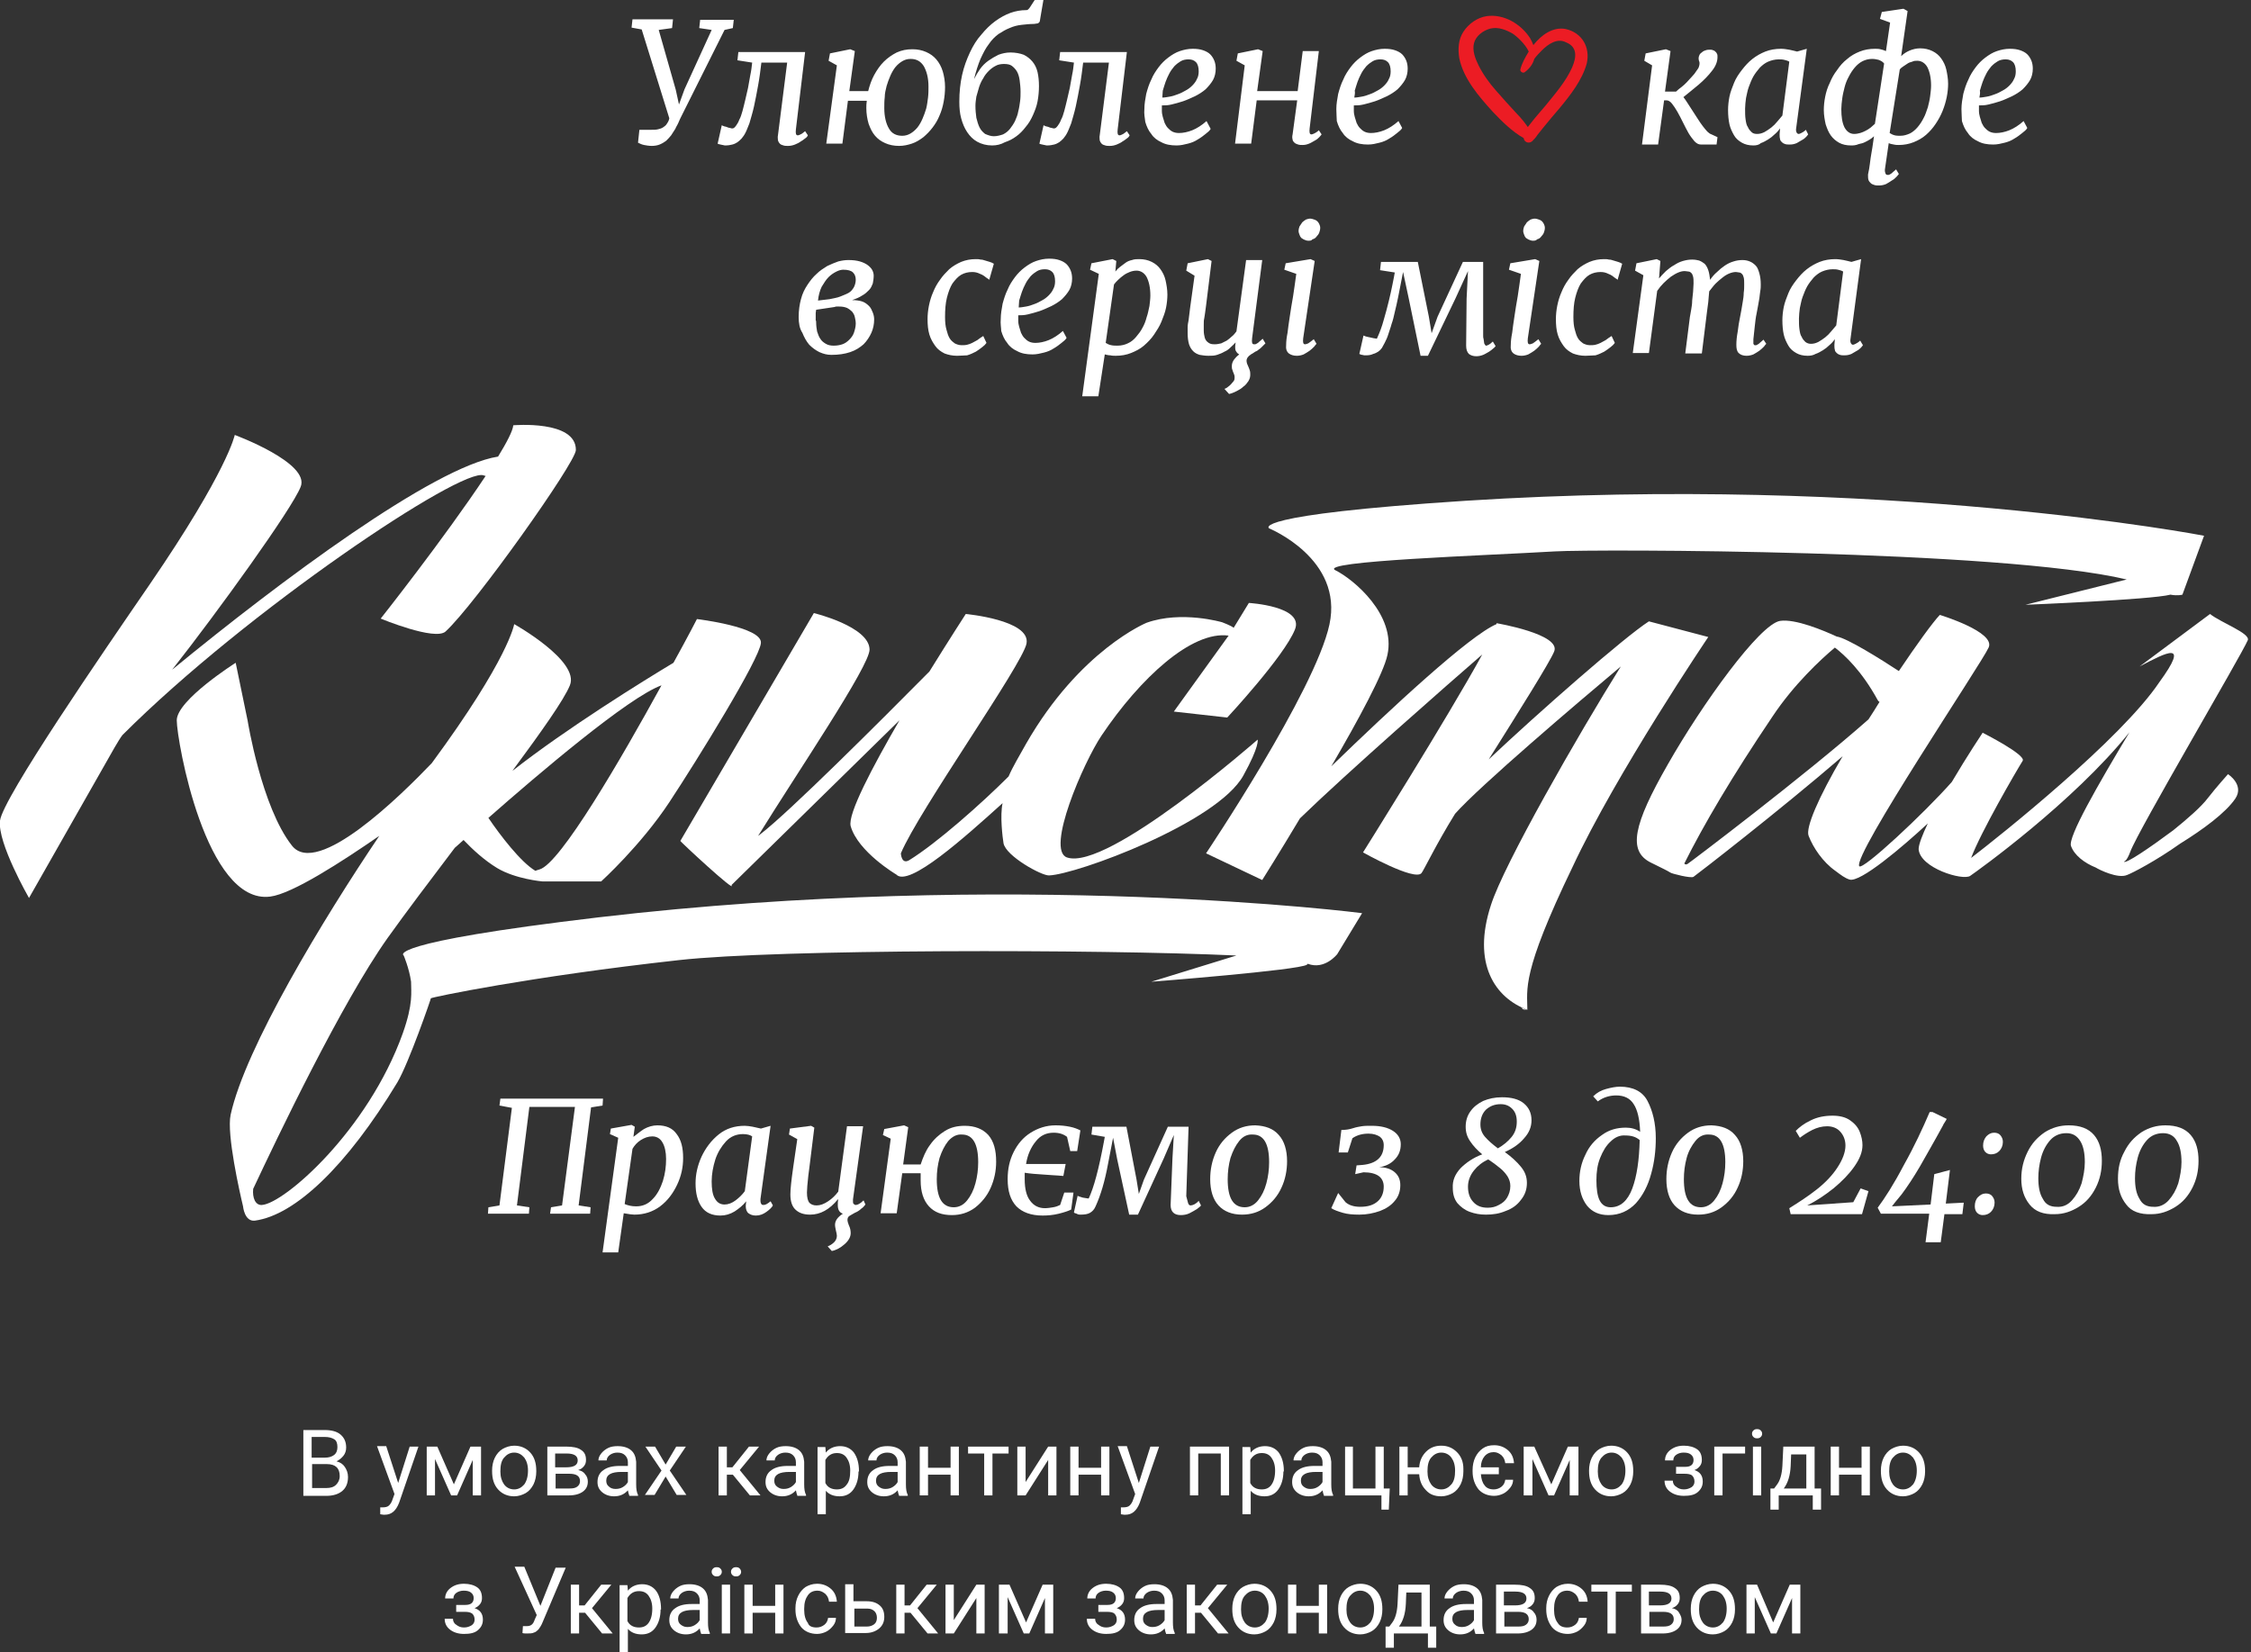 <?xml version="1.0" encoding="utf-8"?>
<!-- Generator: Adobe Illustrator 24.3.0, SVG Export Plug-In . SVG Version: 6.00 Build 0)  -->
<svg version="1.1" id="Layer_1" xmlns="http://www.w3.org/2000/svg" xmlns:xlink="http://www.w3.org/1999/xlink" x="0px" y="0px"
	 viewBox="0 0 489 359" style="enable-background:new 0 0 489 359;" xml:space="preserve">
<rect x="0" y="0" width="489" height="359" fill="#333333" stroke="none"/>
<style type="text/css">
	.st0{fill:#FFFFFF;}
	.st1{fill-rule:evenodd;clip-rule:evenodd;fill:#FFFFFF;}
	.st2{fill-rule:evenodd;clip-rule:evenodd;fill:#EC1C24;}
</style>
<g>
	<g>
		<path class="st0" d="M65.9,324.9v-14.2h4.6c1.5,0,2.7,0.3,3.5,1s1.2,1.6,1.2,2.8c0,0.7-0.2,1.3-0.6,1.8c-0.4,0.5-0.9,0.9-1.5,1.2
			c0.8,0.2,1.4,0.6,1.8,1.2c0.4,0.6,0.7,1.3,0.7,2.2c0,1.3-0.4,2.3-1.2,3s-2,1.1-3.5,1.1H65.9z M67.8,316.7h2.8c0.8,0,1.5-0.2,2-0.6
			s0.7-1,0.7-1.7c0-0.8-0.2-1.4-0.7-1.7s-1.1-0.5-2.1-0.5h-2.8V316.7z M67.8,318.2v5.1h3.1c0.9,0,1.6-0.2,2.1-0.7
			c0.5-0.5,0.8-1.1,0.8-1.9c0-1.7-0.9-2.6-2.8-2.6H67.8z"/>
		<path class="st0" d="M86.5,322.2l2.5-7.9h1.9l-4.2,12.2c-0.7,1.8-1.7,2.6-3.1,2.6l-0.3,0l-0.7-0.1v-1.5l0.5,0
			c0.6,0,1.1-0.1,1.4-0.4s0.6-0.7,0.8-1.4l0.4-1.1l-3.8-10.4h2L86.5,322.2z"/>
		<path class="st0" d="M98.6,322.5l3.6-8.2h2.3v10.6h-1.8v-7.7l-3.4,7.7H98l-3.5-7.9v7.9h-1.8v-10.6H95L98.6,322.5z"/>
		<path class="st0" d="M106.9,319.5c0-1,0.2-2,0.6-2.8c0.4-0.8,1-1.5,1.7-1.9c0.7-0.4,1.6-0.7,2.5-0.7c1.4,0,2.6,0.5,3.5,1.5
			s1.3,2.3,1.3,4v0.1c0,1-0.2,2-0.6,2.8c-0.4,0.8-1,1.5-1.7,1.9s-1.6,0.7-2.5,0.7c-1.4,0-2.6-0.5-3.5-1.5s-1.3-2.3-1.3-4V319.5z
			 M108.7,319.7c0,1.2,0.3,2.1,0.8,2.8c0.5,0.7,1.3,1.1,2.2,1.1c0.9,0,1.6-0.4,2.2-1.1c0.5-0.7,0.8-1.7,0.8-3c0-1.2-0.3-2.1-0.8-2.8
			c-0.6-0.7-1.3-1.1-2.2-1.1c-0.9,0-1.6,0.4-2.2,1.1S108.7,318.4,108.7,319.7z"/>
		<path class="st0" d="M118.9,324.9v-10.6h4.1c1.4,0,2.5,0.2,3.2,0.7c0.8,0.5,1.1,1.2,1.1,2.2c0,0.5-0.1,0.9-0.4,1.3
			c-0.3,0.4-0.7,0.7-1.3,0.9c0.6,0.1,1.2,0.4,1.5,0.9c0.4,0.4,0.6,1,0.6,1.6c0,1-0.4,1.7-1.1,2.2s-1.7,0.8-3,0.8H118.9z
			 M120.7,318.8h2.3c1.7,0,2.5-0.5,2.5-1.5s-0.8-1.5-2.4-1.5h-2.5V318.8z M120.7,320.2v3.2h3c0.8,0,1.3-0.1,1.7-0.4
			c0.4-0.3,0.6-0.7,0.6-1.2c0-1.1-0.8-1.6-2.3-1.6H120.7z"/>
		<path class="st0" d="M136.7,324.9c-0.1-0.2-0.2-0.6-0.3-1.1c-0.8,0.9-1.8,1.3-3,1.3c-1,0-1.9-0.3-2.6-0.9c-0.7-0.6-1-1.3-1-2.2
			c0-1.1,0.4-2,1.3-2.6c0.8-0.6,2-0.9,3.5-0.9h1.8v-0.8c0-0.6-0.2-1.1-0.6-1.5c-0.4-0.4-0.9-0.6-1.7-0.6c-0.6,0-1.2,0.2-1.6,0.5
			c-0.4,0.3-0.7,0.7-0.7,1.2h-1.8c0-0.5,0.2-1,0.6-1.5c0.4-0.5,0.9-0.9,1.5-1.2c0.6-0.3,1.3-0.4,2.1-0.4c1.2,0,2.2,0.3,2.9,0.9
			c0.7,0.6,1,1.4,1.1,2.5v4.9c0,1,0.1,1.7,0.4,2.3v0.2H136.7z M133.7,323.5c0.6,0,1.1-0.1,1.6-0.4s0.9-0.7,1.1-1.1v-2.2H135
			c-2.2,0-3.3,0.6-3.3,1.9c0,0.6,0.2,1,0.6,1.3C132.6,323.3,133.1,323.5,133.7,323.5z"/>
		<path class="st0" d="M144.6,318.2l2.3-3.9h2.1l-3.5,5.2l3.6,5.3h-2.1l-2.4-4l-2.4,4h-2.1l3.6-5.3l-3.5-5.2h2.1L144.6,318.2z"/>
		<path class="st0" d="M159.2,320.4h-1.3v4.5h-1.8v-10.6h1.8v4.5h1.2l3.6-4.5h2.2l-4.2,5.1l4.5,5.5h-2.3L159.2,320.4z"/>
		<path class="st0" d="M173.2,324.9c-0.1-0.2-0.2-0.6-0.3-1.1c-0.8,0.9-1.8,1.3-3,1.3c-1,0-1.9-0.3-2.6-0.9c-0.7-0.6-1-1.3-1-2.2
			c0-1.1,0.4-2,1.3-2.6c0.8-0.6,2-0.9,3.5-0.9h1.8v-0.8c0-0.6-0.2-1.1-0.6-1.5c-0.4-0.4-0.9-0.6-1.7-0.6c-0.6,0-1.2,0.2-1.6,0.5
			s-0.7,0.7-0.7,1.2h-1.8c0-0.5,0.2-1,0.6-1.5c0.4-0.5,0.9-0.9,1.5-1.2s1.3-0.4,2.1-0.4c1.2,0,2.2,0.3,2.9,0.9
			c0.7,0.6,1,1.4,1.1,2.5v4.9c0,1,0.1,1.7,0.4,2.3v0.2H173.2z M170.2,323.5c0.6,0,1.1-0.1,1.6-0.4s0.9-0.7,1.1-1.1v-2.2h-1.4
			c-2.2,0-3.3,0.6-3.3,1.9c0,0.6,0.2,1,0.6,1.3S169.6,323.5,170.2,323.5z"/>
		<path class="st0" d="M186.5,319.7c0,1.6-0.4,2.9-1.1,3.9c-0.7,1-1.7,1.5-3,1.5c-1.3,0-2.3-0.4-3-1.2v5.1h-1.8v-14.6h1.7l0.1,1.2
			c0.7-0.9,1.8-1.4,3.1-1.4c1.3,0,2.3,0.5,3,1.4c0.7,1,1.1,2.3,1.1,4V319.7z M184.7,319.5c0-1.2-0.3-2.1-0.8-2.8s-1.2-1-2.1-1
			c-1.1,0-1.9,0.5-2.5,1.5v5c0.5,1,1.4,1.4,2.5,1.4c0.9,0,1.6-0.3,2.1-1C184.5,321.9,184.7,320.9,184.7,319.5z"/>
		<path class="st0" d="M195.3,324.9c-0.1-0.2-0.2-0.6-0.3-1.1c-0.8,0.9-1.8,1.3-3,1.3c-1,0-1.9-0.3-2.6-0.9c-0.7-0.6-1-1.3-1-2.2
			c0-1.1,0.4-2,1.3-2.6c0.8-0.6,2-0.9,3.5-0.9h1.8v-0.8c0-0.6-0.2-1.1-0.6-1.5c-0.4-0.4-0.9-0.6-1.7-0.6c-0.6,0-1.2,0.2-1.6,0.5
			c-0.4,0.3-0.7,0.7-0.7,1.2h-1.8c0-0.5,0.2-1,0.6-1.5c0.4-0.5,0.9-0.9,1.5-1.2c0.6-0.3,1.3-0.4,2.1-0.4c1.2,0,2.2,0.3,2.9,0.9
			c0.7,0.6,1,1.4,1.1,2.5v4.9c0,1,0.1,1.7,0.4,2.3v0.2H195.3z M192.3,323.5c0.6,0,1.1-0.1,1.6-0.4s0.9-0.7,1.1-1.1v-2.2h-1.4
			c-2.2,0-3.3,0.6-3.3,1.9c0,0.6,0.2,1,0.6,1.3C191.3,323.3,191.7,323.5,192.3,323.5z"/>
		<path class="st0" d="M208.3,324.9h-1.8v-4.5h-4.9v4.5h-1.8v-10.6h1.8v4.6h4.9v-4.6h1.8V324.9z"/>
		<path class="st0" d="M219.1,315.8h-3.5v9.1h-1.8v-9.1h-3.5v-1.5h8.8V315.8z"/>
		<path class="st0" d="M227.7,314.3h1.8v10.6h-1.8v-7.7l-4.9,7.7H221v-10.6h1.8v7.7L227.7,314.3z"/>
		<path class="st0" d="M241,324.9h-1.8v-4.5h-4.9v4.5h-1.8v-10.6h1.8v4.6h4.9v-4.6h1.8V324.9z"/>
		<path class="st0" d="M247.4,322.2l2.5-7.9h1.9l-4.2,12.2c-0.7,1.8-1.7,2.6-3.1,2.6l-0.3,0l-0.7-0.1v-1.5l0.5,0
			c0.6,0,1.1-0.1,1.4-0.4s0.6-0.7,0.8-1.4l0.4-1.1l-3.8-10.4h2L247.4,322.2z"/>
		<path class="st0" d="M267,324.9h-1.8v-9.1h-4.9v9.1h-1.8v-10.6h8.5V324.9z"/>
		<path class="st0" d="M278.8,319.7c0,1.6-0.4,2.9-1.1,3.9s-1.7,1.5-3,1.5c-1.3,0-2.3-0.4-3-1.2v5.1h-1.8v-14.6h1.7l0.1,1.2
			c0.7-0.9,1.8-1.4,3.1-1.4c1.3,0,2.3,0.5,3,1.4c0.7,1,1.1,2.3,1.1,4V319.7z M277,319.5c0-1.2-0.3-2.1-0.8-2.8s-1.2-1-2.1-1
			c-1.1,0-1.9,0.5-2.5,1.5v5c0.5,1,1.4,1.4,2.5,1.4c0.9,0,1.6-0.3,2.1-1C276.7,321.9,277,320.9,277,319.5z"/>
		<path class="st0" d="M287.6,324.9c-0.1-0.2-0.2-0.6-0.3-1.1c-0.8,0.9-1.8,1.3-3,1.3c-1,0-1.9-0.3-2.6-0.9c-0.7-0.6-1-1.3-1-2.2
			c0-1.1,0.4-2,1.3-2.6c0.8-0.6,2-0.9,3.5-0.9h1.8v-0.8c0-0.6-0.2-1.1-0.6-1.5c-0.4-0.4-0.9-0.6-1.7-0.6c-0.6,0-1.2,0.2-1.6,0.5
			s-0.7,0.7-0.7,1.2H281c0-0.5,0.2-1,0.6-1.5c0.4-0.5,0.9-0.9,1.5-1.2c0.6-0.3,1.3-0.4,2.1-0.4c1.2,0,2.2,0.3,2.9,0.9
			c0.7,0.6,1,1.4,1.1,2.5v4.9c0,1,0.1,1.7,0.4,2.3v0.2H287.6z M284.6,323.5c0.6,0,1.1-0.1,1.6-0.4s0.9-0.7,1.1-1.1v-2.2h-1.4
			c-2.2,0-3.3,0.6-3.3,1.9c0,0.6,0.2,1,0.6,1.3S284,323.5,284.6,323.5z"/>
		<path class="st0" d="M292.1,314.3h1.8v9.1h4.9v-9.1h1.8v9.1h1.3l-0.2,4.6h-1.6v-3.1h-7.9V314.3z"/>
		<path class="st0" d="M305.8,318.8h2.5c0.1-1.4,0.6-2.5,1.5-3.4c0.9-0.9,2-1.3,3.3-1.3c1.4,0,2.5,0.5,3.4,1.4s1.4,2.1,1.4,3.6
			l0,0.6c0,1-0.2,2-0.6,2.8c-0.4,0.8-1,1.5-1.7,1.9c-0.7,0.4-1.6,0.7-2.5,0.7c-1.4,0-2.5-0.4-3.3-1.3c-0.9-0.9-1.4-2-1.5-3.5h-2.5
			v4.6H304v-10.6h1.8V318.8z M310.1,319.7c0,1.2,0.3,2.1,0.8,2.8c0.5,0.7,1.3,1.1,2.2,1.1s1.6-0.4,2.2-1.1s0.8-1.7,0.8-3
			c0-1.2-0.3-2.1-0.8-2.8s-1.3-1.1-2.2-1.1c-0.9,0-1.6,0.4-2.2,1.1S310.1,318.4,310.1,319.7z"/>
		<path class="st0" d="M324.5,323.6c0.6,0,1.2-0.2,1.7-0.6c0.5-0.4,0.7-0.9,0.8-1.5h1.7c0,0.6-0.2,1.2-0.6,1.7s-0.9,1-1.5,1.3
			c-0.6,0.3-1.3,0.5-2,0.5c-1.4,0-2.6-0.5-3.4-1.4c-0.8-1-1.3-2.3-1.3-3.9v-0.3c0-1,0.2-2,0.6-2.8c0.4-0.8,0.9-1.4,1.6-1.9
			s1.5-0.7,2.5-0.7c1.2,0,2.2,0.4,3,1.1c0.8,0.7,1.2,1.6,1.3,2.8H327c-0.1-0.7-0.3-1.2-0.8-1.7c-0.5-0.4-1-0.7-1.7-0.7
			c-0.8,0-1.5,0.3-2,0.9c-0.5,0.6-0.8,1.4-0.8,2.4h3.9v1.5h-3.9c0.1,1,0.3,1.8,0.8,2.4C322.9,323.3,323.6,323.6,324.5,323.6z"/>
		<path class="st0" d="M337,322.5l3.6-8.2h2.3v10.6H341v-7.7l-3.4,7.7h-1.2l-3.5-7.9v7.9H331v-10.6h2.3L337,322.5z"/>
		<path class="st0" d="M345.2,319.5c0-1,0.2-2,0.6-2.8c0.4-0.8,1-1.5,1.7-1.9c0.7-0.4,1.6-0.7,2.5-0.7c1.4,0,2.6,0.5,3.5,1.5
			s1.3,2.3,1.3,4v0.1c0,1-0.2,2-0.6,2.8c-0.4,0.8-1,1.5-1.7,1.9s-1.6,0.7-2.5,0.7c-1.4,0-2.6-0.5-3.5-1.5s-1.3-2.3-1.3-4V319.5z
			 M347.1,319.7c0,1.2,0.3,2.1,0.8,2.8c0.5,0.7,1.3,1.1,2.2,1.1c0.9,0,1.6-0.4,2.2-1.1c0.5-0.7,0.8-1.7,0.8-3c0-1.2-0.3-2.1-0.8-2.8
			c-0.6-0.7-1.3-1.1-2.2-1.1c-0.9,0-1.6,0.4-2.2,1.1S347.1,318.4,347.1,319.7z"/>
		<path class="st0" d="M367.9,317.2c0-0.5-0.2-0.9-0.6-1.2c-0.4-0.3-0.9-0.4-1.6-0.4c-0.6,0-1.2,0.2-1.6,0.5s-0.6,0.7-0.6,1.2h-1.8
			c0-0.9,0.4-1.7,1.2-2.3c0.8-0.6,1.7-0.9,2.9-0.9c1.2,0,2.2,0.3,2.9,0.8c0.7,0.5,1,1.3,1,2.3c0,0.5-0.1,0.9-0.4,1.3
			c-0.3,0.4-0.7,0.7-1.2,0.9c1.2,0.4,1.8,1.2,1.8,2.5c0,1-0.4,1.7-1.1,2.3c-0.7,0.6-1.7,0.8-3,0.8c-1.2,0-2.2-0.3-3-0.9
			s-1.2-1.4-1.2-2.4h1.8c0,0.5,0.2,1,0.7,1.3c0.5,0.4,1,0.6,1.7,0.6c0.7,0,1.2-0.2,1.7-0.5c0.4-0.3,0.6-0.7,0.6-1.2
			c0-0.6-0.2-1-0.5-1.3s-0.9-0.4-1.7-0.4h-1.8v-1.5h2C367.3,318.7,367.9,318.2,367.9,317.2z"/>
		<path class="st0" d="M379.1,315.8h-4.9v9.1h-1.8v-10.6h6.7V315.8z"/>
		<path class="st0" d="M380.6,311.5c0-0.3,0.1-0.5,0.3-0.7s0.4-0.3,0.8-0.3s0.6,0.1,0.8,0.3c0.2,0.2,0.3,0.4,0.3,0.7
			s-0.1,0.5-0.3,0.7c-0.2,0.2-0.4,0.3-0.8,0.3s-0.6-0.1-0.8-0.3S380.6,311.8,380.6,311.5z M382.6,324.9h-1.8v-10.6h1.8V324.9z"/>
		<path class="st0" d="M385.4,323.4l0.6-0.8c0.7-0.9,1.1-2.3,1.2-4.1l0.2-4.2h6.8v9.1h1.4v4.6h-1.8v-3.1h-7.4v3.1h-1.8l0-4.6H385.4z
			 M387.5,323.4h4.9V316h-3.3l-0.1,2.5C388.9,320.6,388.4,322.2,387.5,323.4z"/>
		<path class="st0" d="M406.2,324.9h-1.8v-4.5h-4.9v4.5h-1.8v-10.6h1.8v4.6h4.9v-4.6h1.8V324.9z"/>
		<path class="st0" d="M408.6,319.5c0-1,0.2-2,0.6-2.8c0.4-0.8,1-1.5,1.7-1.9c0.7-0.4,1.6-0.7,2.5-0.7c1.4,0,2.6,0.5,3.5,1.5
			s1.3,2.3,1.3,4v0.1c0,1-0.2,2-0.6,2.8c-0.4,0.8-1,1.5-1.7,1.9s-1.6,0.7-2.5,0.7c-1.4,0-2.6-0.5-3.5-1.5s-1.3-2.3-1.3-4V319.5z
			 M410.4,319.7c0,1.2,0.3,2.1,0.8,2.8c0.5,0.7,1.3,1.1,2.2,1.1c0.9,0,1.6-0.4,2.2-1.1c0.5-0.7,0.8-1.7,0.8-3c0-1.2-0.3-2.1-0.8-2.8
			c-0.6-0.7-1.3-1.1-2.2-1.1c-0.9,0-1.6,0.4-2.2,1.1S410.4,318.4,410.4,319.7z"/>
		<path class="st0" d="M102.9,347.2c0-0.5-0.2-0.9-0.6-1.2c-0.4-0.3-0.9-0.4-1.6-0.4c-0.6,0-1.2,0.2-1.6,0.5
			c-0.4,0.3-0.6,0.7-0.6,1.2h-1.8c0-0.9,0.4-1.7,1.2-2.3c0.8-0.6,1.7-0.9,2.9-0.9c1.2,0,2.2,0.3,2.9,0.8c0.7,0.5,1,1.3,1,2.3
			c0,0.5-0.1,0.9-0.4,1.3c-0.3,0.4-0.7,0.7-1.2,0.9c1.2,0.4,1.8,1.2,1.8,2.5c0,1-0.4,1.7-1.1,2.3c-0.7,0.6-1.7,0.8-3,0.8
			c-1.2,0-2.2-0.3-3-0.9s-1.2-1.4-1.2-2.4h1.8c0,0.5,0.2,1,0.7,1.3c0.5,0.4,1,0.6,1.7,0.6c0.7,0,1.2-0.2,1.7-0.5
			c0.4-0.3,0.6-0.7,0.6-1.2c0-0.6-0.2-1-0.5-1.3c-0.4-0.3-0.9-0.4-1.7-0.4h-1.8v-1.5h2C102.3,348.7,102.9,348.2,102.9,347.2z"/>
		<path class="st0" d="M117.4,348.9l3.3-8.3h2.2l-5,11.8c-0.3,0.8-0.7,1.3-0.9,1.6c-0.3,0.3-0.6,0.6-1,0.7c-0.4,0.2-0.9,0.2-1.5,0.2
			c-0.5,0-0.8,0-1-0.1l0.1-1.5l0.9,0c0.7,0,1.2-0.3,1.5-1l0.2-0.5l0.4-0.9l-4.8-10.5h2.1L117.4,348.9z"/>
		<path class="st0" d="M127.1,350.4h-1.3v4.5h-1.8v-10.6h1.8v4.5h1.2l3.6-4.5h2.2l-4.2,5.1l4.5,5.5h-2.3L127.1,350.4z"/>
		<path class="st0" d="M143.5,349.7c0,1.6-0.4,2.9-1.1,3.9s-1.7,1.5-3,1.5c-1.3,0-2.3-0.4-3-1.2v5.1h-1.8v-14.6h1.7l0.1,1.2
			c0.7-0.9,1.8-1.4,3.1-1.4c1.3,0,2.3,0.5,3,1.4s1.1,2.3,1.1,4V349.7z M141.7,349.5c0-1.2-0.3-2.1-0.8-2.8s-1.2-1-2.1-1
			c-1.1,0-1.9,0.5-2.5,1.5v5c0.5,1,1.4,1.4,2.5,1.4c0.9,0,1.6-0.3,2.1-1C141.4,351.9,141.7,350.9,141.7,349.5z"/>
		<path class="st0" d="M152.3,354.9c-0.1-0.2-0.2-0.6-0.3-1.1c-0.8,0.9-1.8,1.3-3,1.3c-1,0-1.9-0.3-2.6-0.9c-0.7-0.6-1-1.3-1-2.2
			c0-1.1,0.4-2,1.3-2.6c0.8-0.6,2-0.9,3.5-0.9h1.8v-0.8c0-0.6-0.2-1.1-0.6-1.5c-0.4-0.4-0.9-0.6-1.7-0.6c-0.6,0-1.2,0.2-1.6,0.5
			s-0.7,0.7-0.7,1.2h-1.8c0-0.5,0.2-1,0.6-1.5c0.4-0.5,0.9-0.9,1.5-1.2s1.3-0.4,2.1-0.4c1.2,0,2.2,0.3,2.9,0.9
			c0.7,0.6,1,1.4,1.1,2.5v4.9c0,1,0.1,1.7,0.4,2.3v0.2H152.3z M149.3,353.5c0.6,0,1.1-0.1,1.6-0.4s0.9-0.7,1.1-1.1v-2.2h-1.4
			c-2.2,0-3.3,0.6-3.3,1.9c0,0.6,0.2,1,0.6,1.3S148.7,353.5,149.3,353.5z"/>
		<path class="st0" d="M154.6,341.5c0-0.3,0.1-0.5,0.3-0.7c0.2-0.2,0.4-0.3,0.8-0.3s0.6,0.1,0.8,0.3c0.2,0.2,0.3,0.4,0.3,0.7
			c0,0.3-0.1,0.5-0.3,0.7c-0.2,0.2-0.4,0.3-0.8,0.3s-0.6-0.1-0.8-0.3C154.7,342,154.6,341.8,154.6,341.5z M158.6,354.9h-1.8v-10.6
			h1.8V354.9z M158.8,341.5c0-0.3,0.1-0.5,0.3-0.7c0.2-0.2,0.4-0.3,0.8-0.3s0.6,0.1,0.8,0.3c0.2,0.2,0.3,0.5,0.3,0.7
			c0,0.3-0.1,0.5-0.3,0.7c-0.2,0.2-0.4,0.3-0.8,0.3s-0.6-0.1-0.8-0.3C158.9,342,158.8,341.8,158.8,341.5z"/>
		<path class="st0" d="M170.2,354.9h-1.8v-4.5h-4.9v4.5h-1.8v-10.6h1.8v4.6h4.9v-4.6h1.8V354.9z"/>
		<path class="st0" d="M177.4,353.6c0.6,0,1.2-0.2,1.7-0.6c0.5-0.4,0.7-0.9,0.8-1.5h1.7c0,0.6-0.2,1.2-0.6,1.7
			c-0.4,0.5-0.9,1-1.5,1.3c-0.6,0.3-1.3,0.5-2,0.5c-1.4,0-2.6-0.5-3.4-1.4c-0.8-1-1.3-2.3-1.3-3.9v-0.3c0-1,0.2-1.9,0.6-2.7
			c0.4-0.8,0.9-1.4,1.6-1.9c0.7-0.4,1.5-0.7,2.5-0.7c1.2,0,2.2,0.4,3,1.1c0.8,0.7,1.2,1.6,1.3,2.8h-1.7c-0.1-0.7-0.3-1.2-0.8-1.7
			c-0.5-0.4-1-0.7-1.7-0.7c-0.9,0-1.6,0.3-2.1,1c-0.5,0.7-0.8,1.6-0.8,2.9v0.3c0,1.2,0.3,2.2,0.8,2.8
			C175.7,353.3,176.4,353.6,177.4,353.6z"/>
		<path class="st0" d="M185.6,347.9h2.7c1.2,0,2.1,0.3,2.8,0.9c0.7,0.6,1,1.4,1,2.5c0,1.1-0.4,1.9-1.1,2.5c-0.7,0.6-1.7,1-2.9,1
			h-4.5v-10.6h1.8V347.9z M185.6,349.4v4h2.7c0.7,0,1.2-0.2,1.6-0.5c0.4-0.3,0.6-0.8,0.6-1.4c0-0.6-0.2-1.1-0.5-1.4
			c-0.4-0.4-0.9-0.6-1.5-0.6H185.6z"/>
		<path class="st0" d="M197.8,350.4h-1.3v4.5h-1.8v-10.6h1.8v4.5h1.2l3.6-4.5h2.2l-4.2,5.1l4.5,5.5h-2.3L197.8,350.4z"/>
		<path class="st0" d="M212.1,344.3h1.8v10.6h-1.8v-7.7l-4.9,7.7h-1.8v-10.6h1.8v7.7L212.1,344.3z"/>
		<path class="st0" d="M222.9,352.5l3.6-8.2h2.3v10.6h-1.8v-7.7l-3.4,7.7h-1.2l-3.5-7.9v7.9H217v-10.6h2.3L222.9,352.5z"/>
		<path class="st0" d="M242.4,347.2c0-0.5-0.2-0.9-0.6-1.2c-0.4-0.3-0.9-0.4-1.6-0.4c-0.6,0-1.2,0.2-1.6,0.5s-0.6,0.7-0.6,1.2h-1.8
			c0-0.9,0.4-1.7,1.2-2.3s1.7-0.9,2.9-0.9c1.2,0,2.2,0.3,2.9,0.8c0.7,0.5,1,1.3,1,2.3c0,0.5-0.1,0.9-0.4,1.3s-0.7,0.7-1.2,0.9
			c1.2,0.4,1.8,1.2,1.8,2.5c0,1-0.4,1.7-1.1,2.3c-0.7,0.6-1.7,0.8-3,0.8c-1.2,0-2.2-0.3-3-0.9s-1.2-1.4-1.2-2.4h1.8
			c0,0.5,0.2,1,0.7,1.3c0.5,0.4,1,0.6,1.7,0.6c0.7,0,1.2-0.2,1.7-0.5c0.4-0.3,0.6-0.7,0.6-1.2c0-0.6-0.2-1-0.5-1.3s-0.9-0.4-1.7-0.4
			h-1.8v-1.5h2C241.8,348.7,242.4,348.2,242.4,347.2z"/>
		<path class="st0" d="M253.3,354.9c-0.1-0.2-0.2-0.6-0.3-1.1c-0.8,0.9-1.8,1.3-3,1.3c-1,0-1.9-0.3-2.6-0.9c-0.7-0.6-1-1.3-1-2.2
			c0-1.1,0.4-2,1.3-2.6c0.8-0.6,2-0.9,3.5-0.9h1.8v-0.8c0-0.6-0.2-1.1-0.6-1.5c-0.4-0.4-0.9-0.6-1.7-0.6c-0.6,0-1.2,0.2-1.6,0.5
			s-0.7,0.7-0.7,1.2h-1.8c0-0.5,0.2-1,0.6-1.5c0.4-0.5,0.9-0.9,1.5-1.2c0.6-0.3,1.3-0.4,2.1-0.4c1.2,0,2.2,0.3,2.9,0.9
			c0.7,0.6,1,1.4,1.1,2.5v4.9c0,1,0.1,1.7,0.4,2.3v0.2H253.3z M250.3,353.5c0.6,0,1.1-0.1,1.6-0.4s0.9-0.7,1.1-1.1v-2.2h-1.4
			c-2.2,0-3.3,0.6-3.3,1.9c0,0.6,0.2,1,0.6,1.3S249.7,353.5,250.3,353.5z"/>
		<path class="st0" d="M260.9,350.4h-1.3v4.5h-1.8v-10.6h1.8v4.5h1.2l3.6-4.5h2.2l-4.2,5.1l4.5,5.5h-2.3L260.9,350.4z"/>
		<path class="st0" d="M267.7,349.5c0-1,0.2-2,0.6-2.8c0.4-0.8,1-1.5,1.7-1.9c0.7-0.4,1.6-0.7,2.5-0.7c1.4,0,2.6,0.5,3.5,1.5
			s1.3,2.3,1.3,4v0.1c0,1-0.2,2-0.6,2.8c-0.4,0.8-1,1.5-1.7,1.9s-1.6,0.7-2.5,0.7c-1.4,0-2.6-0.5-3.5-1.5s-1.3-2.3-1.3-4V349.5z
			 M269.6,349.7c0,1.2,0.3,2.1,0.8,2.8c0.5,0.7,1.3,1.1,2.2,1.1c0.9,0,1.6-0.4,2.2-1.1c0.5-0.7,0.8-1.7,0.8-3c0-1.2-0.3-2.1-0.8-2.8
			c-0.5-0.7-1.3-1.1-2.2-1.1c-0.9,0-1.6,0.4-2.2,1.1S269.6,348.4,269.6,349.7z"/>
		<path class="st0" d="M288.3,354.9h-1.8v-4.5h-4.9v4.5h-1.8v-10.6h1.8v4.6h4.9v-4.6h1.8V354.9z"/>
		<path class="st0" d="M290.7,349.5c0-1,0.2-2,0.6-2.8c0.4-0.8,1-1.5,1.7-1.9c0.7-0.4,1.6-0.7,2.5-0.7c1.4,0,2.6,0.5,3.5,1.5
			s1.3,2.3,1.3,4v0.1c0,1-0.2,2-0.6,2.8c-0.4,0.8-1,1.5-1.7,1.9s-1.6,0.7-2.5,0.7c-1.4,0-2.6-0.5-3.5-1.5s-1.3-2.3-1.3-4V349.5z
			 M292.5,349.7c0,1.2,0.3,2.1,0.8,2.8c0.5,0.7,1.3,1.1,2.2,1.1c0.9,0,1.6-0.4,2.2-1.1c0.5-0.7,0.8-1.7,0.8-3c0-1.2-0.3-2.1-0.8-2.8
			c-0.6-0.7-1.3-1.1-2.2-1.1c-0.9,0-1.6,0.4-2.2,1.1S292.5,348.4,292.5,349.7z"/>
		<path class="st0" d="M301.8,353.4l0.6-0.8c0.7-0.9,1.1-2.3,1.2-4.1l0.2-4.2h6.8v9.1h1.4v4.6h-1.8v-3.1h-7.4v3.1h-1.8l0-4.6H301.8z
			 M303.9,353.4h4.9V346h-3.3l-0.1,2.5C305.3,350.6,304.8,352.2,303.9,353.4z"/>
		<path class="st0" d="M320.5,354.9c-0.1-0.2-0.2-0.6-0.3-1.1c-0.8,0.9-1.8,1.3-3,1.3c-1,0-1.9-0.3-2.6-0.9c-0.7-0.6-1-1.3-1-2.2
			c0-1.1,0.4-2,1.3-2.6c0.8-0.6,2-0.9,3.5-0.9h1.8v-0.8c0-0.6-0.2-1.1-0.6-1.5c-0.4-0.4-0.9-0.6-1.7-0.6c-0.6,0-1.2,0.2-1.6,0.5
			c-0.4,0.3-0.7,0.7-0.7,1.2h-1.8c0-0.5,0.2-1,0.6-1.5c0.4-0.5,0.9-0.9,1.5-1.2c0.6-0.3,1.3-0.4,2.1-0.4c1.2,0,2.2,0.3,2.9,0.9
			c0.7,0.6,1,1.4,1.1,2.5v4.9c0,1,0.1,1.7,0.4,2.3v0.2H320.5z M317.5,353.5c0.6,0,1.1-0.1,1.6-0.4s0.9-0.7,1.1-1.1v-2.2h-1.4
			c-2.2,0-3.3,0.6-3.3,1.9c0,0.6,0.2,1,0.6,1.3C316.4,353.3,316.9,353.5,317.5,353.5z"/>
		<path class="st0" d="M325,354.9v-10.6h4.1c1.4,0,2.5,0.2,3.2,0.7c0.8,0.5,1.1,1.2,1.1,2.2c0,0.5-0.1,0.9-0.4,1.3
			c-0.3,0.4-0.7,0.7-1.3,0.9c0.6,0.1,1.2,0.4,1.5,0.9c0.4,0.4,0.6,1,0.6,1.6c0,1-0.4,1.7-1.1,2.2s-1.7,0.8-3,0.8H325z M326.8,348.8
			h2.3c1.7,0,2.5-0.5,2.5-1.5s-0.8-1.5-2.4-1.5h-2.5V348.8z M326.8,350.2v3.2h3c0.8,0,1.3-0.1,1.7-0.4c0.4-0.3,0.6-0.7,0.6-1.2
			c0-1.1-0.8-1.6-2.3-1.6H326.8z"/>
		<path class="st0" d="M340.5,353.6c0.6,0,1.2-0.2,1.7-0.6c0.5-0.4,0.7-0.9,0.8-1.5h1.7c0,0.6-0.2,1.2-0.6,1.7
			c-0.4,0.5-0.9,1-1.5,1.3c-0.6,0.3-1.3,0.5-2,0.5c-1.4,0-2.6-0.5-3.4-1.4c-0.8-1-1.3-2.3-1.3-3.9v-0.3c0-1,0.2-1.9,0.6-2.7
			c0.4-0.8,0.9-1.4,1.6-1.9c0.7-0.4,1.5-0.7,2.5-0.7c1.2,0,2.2,0.4,3,1.1c0.8,0.7,1.2,1.6,1.3,2.8H343c-0.1-0.7-0.3-1.2-0.8-1.7
			c-0.5-0.4-1-0.7-1.7-0.7c-0.9,0-1.6,0.3-2.1,1c-0.5,0.7-0.8,1.6-0.8,2.9v0.3c0,1.2,0.3,2.2,0.8,2.8
			C338.8,353.3,339.5,353.6,340.5,353.6z"/>
		<path class="st0" d="M354.6,345.8H351v9.1h-1.8v-9.1h-3.5v-1.5h8.8V345.8z"/>
		<path class="st0" d="M356.5,354.9v-10.6h4.1c1.4,0,2.5,0.2,3.2,0.7c0.8,0.5,1.1,1.2,1.1,2.2c0,0.5-0.1,0.9-0.4,1.3
			c-0.3,0.4-0.7,0.7-1.3,0.9c0.6,0.1,1.2,0.4,1.5,0.9s0.6,1,0.6,1.6c0,1-0.4,1.7-1.1,2.2s-1.7,0.8-3,0.8H356.5z M358.3,348.8h2.3
			c1.7,0,2.5-0.5,2.5-1.5s-0.8-1.5-2.4-1.5h-2.5V348.8z M358.3,350.2v3.2h3c0.8,0,1.3-0.1,1.7-0.4s0.6-0.7,0.6-1.2
			c0-1.1-0.8-1.6-2.3-1.6H358.3z"/>
		<path class="st0" d="M367.3,349.5c0-1,0.2-2,0.6-2.8s1-1.5,1.7-1.9s1.6-0.7,2.5-0.7c1.4,0,2.6,0.5,3.5,1.5s1.3,2.3,1.3,4v0.1
			c0,1-0.2,2-0.6,2.8c-0.4,0.8-1,1.5-1.7,1.9s-1.6,0.7-2.5,0.7c-1.4,0-2.6-0.5-3.5-1.5s-1.3-2.3-1.3-4V349.5z M369.1,349.7
			c0,1.2,0.3,2.1,0.8,2.8s1.3,1.1,2.2,1.1c0.9,0,1.6-0.4,2.2-1.1c0.5-0.7,0.8-1.7,0.8-3c0-1.2-0.3-2.1-0.8-2.8
			c-0.5-0.7-1.3-1.1-2.2-1.1c-0.9,0-1.6,0.4-2.2,1.1S369.1,348.4,369.1,349.7z"/>
		<path class="st0" d="M385.2,352.5l3.6-8.2h2.3v10.6h-1.8v-7.7l-3.4,7.7h-1.2l-3.5-7.9v7.9h-1.8v-10.6h2.3L385.2,352.5z"/>
	</g>
	<g>
		<path class="st1" d="M138.9,28.2h2.6c0.5,0,1,0,1.4-0.1c0.4-0.1,0.8-0.2,1.1-0.4c0.3-0.2,0.6-0.4,0.8-0.7c0.2-0.3,0.5-0.7,0.6-1.3
			l-6-19.3l-2.2-0.4l0.2-1.8h8.8L146,6.1l-2.9,0.4l3.7,13l0.7,3.2l1.2-3.3l5.9-12.9l-2.7-0.4l0.2-1.8h7.3l-0.2,1.8l-1.8,0.4
			L148,25.3c-0.2,0.4-0.4,0.8-0.6,1.3c-0.2,0.5-0.5,0.9-0.7,1.4c-0.3,0.5-0.6,0.9-0.9,1.4c-0.3,0.4-0.7,0.8-1.1,1.2
			c-0.4,0.3-0.9,0.6-1.4,0.8c-0.5,0.2-1.1,0.3-1.7,0.3c-0.6,0-1.2-0.1-1.7-0.2c-0.5-0.1-0.9-0.3-1.3-0.5L138.9,28.2L138.9,28.2z
			 M157.6,31.6c0.6,0,1.1-0.1,1.5-0.2c0.4-0.1,0.8-0.3,1.1-0.5c0.3-0.2,0.6-0.5,0.9-0.8c0.2-0.3,0.5-0.6,0.7-1
			c0.3-0.5,0.6-1.3,1-2.3c0.3-1.1,0.7-2.3,1-3.7c0.3-1.4,0.6-2.9,0.9-4.6c0.3-1.6,0.5-3.3,0.7-4.9h5.6l-2,15.8c-0.1,0.4,0,0.8,0,1.1
			c0.1,0.3,0.2,0.5,0.4,0.7c0.2,0.2,0.4,0.3,0.8,0.4c0.3,0.1,0.6,0.1,1,0.1c0.5,0,1-0.1,1.5-0.3c0.5-0.2,0.9-0.4,1.3-0.7
			c0.4-0.2,0.7-0.5,1-0.7c0.3-0.2,0.4-0.4,0.5-0.6l-0.6-0.9c-0.4,0.3-0.7,0.6-1,0.7c-0.2,0.1-0.4,0.2-0.6,0.2
			c-0.4,0-0.5-0.4-0.4-1.3l2-16.8h-14.5l-0.2,1.8l3.2,0.5c-0.1,0.9-0.2,1.8-0.4,2.7c-0.2,0.9-0.3,1.9-0.5,2.8
			c-0.2,0.9-0.4,1.8-0.6,2.6c-0.2,0.9-0.4,1.6-0.6,2.4c-0.2,0.7-0.4,1.4-0.7,1.9c-0.2,0.6-0.5,1-0.7,1.3c-0.3,0.4-0.5,0.6-0.8,0.6
			c-0.1,0-0.3,0-0.5-0.1c-0.2,0-0.5-0.1-0.7-0.2c-0.2-0.1-0.5-0.1-0.7-0.2c-0.2-0.1-0.3-0.1-0.4-0.2l-0.9,4c0,0,0.1,0.1,0.2,0.1
			c0.1,0,0.3,0.1,0.4,0.1c0.2,0,0.3,0.1,0.5,0.1C157.3,31.6,157.5,31.6,157.6,31.6L157.6,31.6z M181.8,14.2l-1.8-1l0.3-1.6l4.4-0.9
			l1,0.4l-1.2,8.7h4.1c0.3-1.2,0.7-2.4,1.3-3.5c0.6-1.1,1.3-2.1,2.1-2.9c0.8-0.8,1.8-1.5,2.8-2c1.1-0.5,2.2-0.7,3.4-0.7
			c1.1,0,2.1,0.2,3,0.6c0.9,0.4,1.6,0.9,2.2,1.6c0.6,0.7,1.1,1.6,1.4,2.6c0.3,1,0.5,2.2,0.5,3.4c0,1.1-0.1,2.1-0.3,3.2
			c-0.2,1.1-0.5,2.1-0.9,3c-0.4,1-0.9,1.8-1.5,2.6c-0.6,0.8-1.3,1.5-2,2.1c-0.8,0.6-1.6,1.1-2.5,1.4c-0.9,0.3-1.8,0.5-2.8,0.5
			c-1.1,0-2.1-0.2-3-0.6c-0.9-0.4-1.6-0.9-2.2-1.6c-0.6-0.7-1-1.5-1.4-2.6c-0.3-1-0.5-2.2-0.5-3.4c0-0.5,0-1,0.1-1.6h-4.1l-1.2,9.3
			h-3.5L181.8,14.2L181.8,14.2z M192.1,23.5c0,1.9,0.4,3.4,1,4.4c0.6,1.1,1.6,1.6,2.9,1.6c0.7,0,1.3-0.2,1.8-0.5
			c0.5-0.3,1-0.7,1.5-1.3c0.4-0.5,0.8-1.2,1.1-1.9c0.3-0.7,0.6-1.5,0.8-2.2c0.2-0.8,0.3-1.6,0.4-2.4c0.1-0.8,0.1-1.6,0.1-2.4
			c0-1.9-0.4-3.3-1-4.4c-0.7-1.1-1.6-1.6-2.9-1.6c-0.7,0-1.3,0.2-1.8,0.5c-0.5,0.3-1,0.7-1.5,1.3c-0.4,0.5-0.8,1.2-1.1,1.9
			c-0.3,0.7-0.6,1.5-0.8,2.2c-0.2,0.8-0.4,1.6-0.4,2.4C192.1,21.9,192.1,22.7,192.1,23.5L192.1,23.5z M215.5,31.6
			c-1.2,0-2.3-0.3-3.2-0.8c-0.9-0.5-1.6-1.2-2.2-2.1c-0.6-0.9-1-1.9-1.3-3c-0.3-1.1-0.4-2.3-0.4-3.6c0-2.1,0.2-4,0.6-5.8
			c0.4-1.8,1-3.4,1.7-4.9c0.7-1.5,1.5-2.8,2.5-3.9c0.9-1.1,1.9-2.1,3-2.9c1.1-0.8,2.2-1.4,3.3-1.8c1.1-0.4,2.3-0.6,3.4-0.6
			c0.2,0,0.3,0,0.5-0.2c0.1-0.1,0.3-0.3,0.4-0.5l1.1-1.7h1.8l-0.7,4.1c0,0.2-0.1,0.5-0.1,0.6c0,0.2-0.1,0.3-0.2,0.4
			c-0.1,0.1-0.2,0.2-0.4,0.2c-0.2,0-0.4,0.1-0.7,0.1c-0.9,0-1.8,0.1-2.7,0.2c-0.9,0.1-1.7,0.3-2.6,0.7c-0.8,0.3-1.6,0.8-2.4,1.3
			c-0.8,0.6-1.5,1.3-2.1,2.2c-0.7,0.9-1.2,1.9-1.8,3.2c-0.5,1.2-1,2.7-1.4,4.4c0.4-0.8,0.8-1.5,1.3-2.2c0.5-0.7,1.1-1.3,1.8-1.8
			c0.7-0.5,1.4-0.9,2.2-1.3c0.8-0.3,1.7-0.5,2.6-0.5c1.1,0,2.1,0.2,2.9,0.5c0.8,0.4,1.4,0.9,1.9,1.5c0.5,0.6,0.9,1.4,1.1,2.3
			c0.2,0.9,0.3,1.9,0.3,3c0,1.1-0.1,2.2-0.3,3.3c-0.2,1.1-0.6,2.1-1,3c-0.4,0.9-0.9,1.8-1.6,2.6c-0.6,0.8-1.3,1.5-2,2
			c-0.8,0.6-1.6,1-2.5,1.3C217.4,31.4,216.5,31.6,215.5,31.6L215.5,31.6z M215.9,29.6c0.7,0,1.4-0.2,2-0.4c0.6-0.3,1.1-0.7,1.5-1.2
			c0.4-0.5,0.8-1.1,1.1-1.7c0.3-0.7,0.6-1.4,0.7-2.1c0.2-0.7,0.3-1.5,0.4-2.2c0.1-0.7,0.1-1.5,0.1-2.1c0-0.9-0.1-1.7-0.2-2.5
			c-0.1-0.7-0.3-1.4-0.6-1.9c-0.3-0.5-0.7-0.9-1.1-1.2c-0.4-0.3-1-0.4-1.7-0.4c-0.6,0-1.3,0.1-1.8,0.4c-0.6,0.3-1.1,0.7-1.5,1.1
			c-0.5,0.5-0.9,1-1.2,1.6c-0.4,0.6-0.7,1.3-0.9,1.9c-0.2,0.7-0.4,1.4-0.6,2.1c-0.1,0.7-0.2,1.3-0.2,2c0,1,0.1,1.8,0.2,2.6
			c0.2,0.8,0.4,1.5,0.7,2.1c0.3,0.6,0.7,1,1.2,1.4C214.7,29.4,215.3,29.6,215.9,29.6L215.9,29.6z M227.5,31.6c0.6,0,1.1-0.1,1.5-0.2
			c0.4-0.1,0.8-0.3,1.1-0.5c0.3-0.2,0.6-0.5,0.9-0.8c0.2-0.3,0.5-0.6,0.7-1c0.3-0.5,0.6-1.3,1-2.3c0.3-1.1,0.7-2.3,1-3.7
			c0.3-1.4,0.6-2.9,0.9-4.6c0.3-1.6,0.5-3.3,0.7-4.9h5.6l-2,15.8c-0.1,0.4,0,0.8,0,1.1c0.1,0.3,0.2,0.5,0.4,0.7
			c0.2,0.2,0.4,0.3,0.8,0.4c0.3,0.1,0.6,0.1,1,0.1c0.5,0,1-0.1,1.5-0.3c0.5-0.2,0.9-0.4,1.3-0.7c0.4-0.2,0.7-0.5,1-0.7
			c0.3-0.2,0.4-0.4,0.5-0.6l-0.6-0.9c-0.4,0.3-0.7,0.6-1,0.7c-0.2,0.1-0.4,0.2-0.6,0.2c-0.4,0-0.5-0.4-0.4-1.3l2-16.8h-14.5
			l-0.2,1.8l3.2,0.5c-0.1,0.9-0.2,1.8-0.4,2.7c-0.2,0.9-0.3,1.9-0.5,2.8c-0.2,0.9-0.4,1.8-0.6,2.6c-0.2,0.9-0.4,1.6-0.6,2.4
			c-0.2,0.7-0.4,1.4-0.7,1.9c-0.2,0.6-0.5,1-0.7,1.3c-0.3,0.4-0.5,0.6-0.8,0.6c-0.1,0-0.3,0-0.5-0.1c-0.2,0-0.5-0.1-0.7-0.2
			c-0.2-0.1-0.5-0.1-0.7-0.2c-0.2-0.1-0.3-0.1-0.4-0.2l-0.9,4c0,0,0.1,0.1,0.2,0.1c0.1,0,0.3,0.1,0.4,0.1c0.2,0,0.3,0.1,0.5,0.1
			C227.2,31.6,227.4,31.6,227.5,31.6L227.5,31.6z M248.6,23.7c0-1.1,0.2-2.2,0.4-3.3c0.3-1.1,0.6-2.1,1.1-3.1c0.4-1,1-1.9,1.6-2.7
			c0.6-0.8,1.3-1.5,2.1-2.1c0.8-0.6,1.6-1.1,2.5-1.4c0.9-0.3,1.8-0.5,2.8-0.5c0.9,0,1.6,0.1,2.2,0.3c0.6,0.2,1.2,0.5,1.6,0.9
			c0.4,0.4,0.7,0.9,0.9,1.4c0.2,0.5,0.3,1.1,0.3,1.7c0,0.9-0.2,1.8-0.6,2.5c-0.4,0.7-1,1.4-1.6,2c-0.7,0.6-1.5,1.1-2.3,1.5
			c-0.9,0.4-1.7,0.8-2.6,1.1c-0.9,0.3-1.7,0.5-2.5,0.7c-0.8,0.2-1.5,0.2-2.1,0.2c0,0.4,0,0.8,0,1.2c0,0.5,0.1,0.9,0.2,1.3
			c0.1,0.4,0.3,0.9,0.4,1.3c0.2,0.4,0.4,0.8,0.7,1.1c0.3,0.3,0.6,0.6,1,0.8c0.4,0.2,0.9,0.3,1.4,0.3c0.9,0,1.9-0.2,2.9-0.6
			c1-0.4,2.1-1.1,3.1-2L263,28c-0.2,0.4-0.6,0.7-1.1,1.1c-0.5,0.4-1,0.8-1.7,1.2c-0.6,0.4-1.3,0.7-2.1,0.9c-0.8,0.2-1.6,0.4-2.5,0.4
			c-1.3,0-2.4-0.2-3.3-0.7c-0.9-0.4-1.7-1-2.2-1.8c-0.6-0.7-1-1.6-1.3-2.6C248.7,25.7,248.5,24.7,248.6,23.7L248.6,23.7z
			 M252.5,21.2c0.5,0,1-0.1,1.6-0.2c0.6-0.1,1.2-0.3,1.7-0.5c0.6-0.2,1.2-0.5,1.7-0.8c0.6-0.3,1.1-0.7,1.5-1.1
			c0.4-0.4,0.8-0.9,1-1.4c0.3-0.5,0.4-1.1,0.4-1.7c0-0.9-0.2-1.6-0.6-2c-0.4-0.4-0.9-0.6-1.6-0.6c-0.6,0-1.2,0.1-1.7,0.4
			c-0.5,0.3-0.9,0.6-1.4,1.1c-0.4,0.5-0.8,1-1.1,1.6c-0.3,0.6-0.6,1.2-0.8,1.8c-0.2,0.6-0.4,1.2-0.6,1.9
			C252.6,20.1,252.5,20.7,252.5,21.2L252.5,21.2z M270.4,14.2l-1.8-1l0.3-1.6l4.4-0.9l1,0.4l-1.2,8.7h8.8l1.1-8.7h3.5l-2,16.8
			c-0.1,0.9,0,1.3,0.4,1.3c0.2,0,0.3-0.1,0.6-0.2c0.2-0.1,0.6-0.3,1-0.7l0.6,0.9c-0.1,0.1-0.2,0.3-0.5,0.6c-0.2,0.2-0.5,0.5-0.9,0.7
			c-0.4,0.2-0.8,0.5-1.3,0.7c-0.5,0.2-0.9,0.3-1.4,0.3c-0.4,0-0.7,0-1-0.1c-0.3-0.1-0.6-0.2-0.8-0.4c-0.2-0.2-0.4-0.4-0.4-0.7
			c-0.1-0.3-0.1-0.7,0-1.1l1-7.4h-8.8l-1.2,9.4h-3.5L270.4,14.2L270.4,14.2z M290.3,23.7c0-1.1,0.2-2.2,0.4-3.3
			c0.3-1.1,0.6-2.1,1.1-3.1c0.4-1,1-1.9,1.6-2.7c0.6-0.8,1.3-1.5,2.1-2.1c0.8-0.6,1.6-1.1,2.5-1.4c0.9-0.3,1.8-0.5,2.8-0.5
			c0.9,0,1.6,0.1,2.2,0.3c0.6,0.2,1.2,0.5,1.6,0.9c0.4,0.4,0.7,0.9,0.9,1.4c0.2,0.5,0.3,1.1,0.3,1.7c0,0.9-0.2,1.8-0.6,2.5
			c-0.4,0.7-1,1.4-1.6,2c-0.7,0.6-1.5,1.1-2.3,1.5c-0.9,0.4-1.7,0.8-2.6,1.1c-0.9,0.3-1.7,0.5-2.5,0.7c-0.8,0.2-1.5,0.2-2.1,0.2
			c0,0.4,0,0.8,0,1.2c0,0.5,0.1,0.9,0.2,1.3c0.1,0.4,0.3,0.9,0.4,1.3c0.2,0.4,0.4,0.8,0.7,1.1c0.3,0.3,0.6,0.6,1,0.8
			c0.4,0.2,0.9,0.3,1.4,0.3c0.9,0,1.9-0.2,2.9-0.6c1-0.4,2.1-1.1,3.1-2l0.8,1.5c-0.2,0.4-0.6,0.7-1.1,1.1c-0.5,0.4-1,0.8-1.7,1.2
			c-0.6,0.4-1.3,0.7-2.1,0.9c-0.8,0.2-1.6,0.4-2.5,0.4c-1.3,0-2.4-0.2-3.3-0.7c-0.9-0.4-1.7-1-2.2-1.8c-0.6-0.7-1-1.6-1.3-2.6
			C290.4,25.7,290.3,24.7,290.3,23.7L290.3,23.7z M294.2,21.2c0.5,0,1-0.1,1.6-0.2c0.6-0.1,1.2-0.3,1.7-0.5c0.6-0.2,1.2-0.5,1.7-0.8
			c0.6-0.3,1.1-0.7,1.5-1.1c0.4-0.4,0.8-0.9,1-1.4c0.3-0.5,0.4-1.1,0.4-1.7c0-0.9-0.2-1.6-0.6-2c-0.4-0.4-0.9-0.6-1.6-0.6
			c-0.6,0-1.2,0.1-1.7,0.4c-0.5,0.3-0.9,0.6-1.4,1.1c-0.4,0.5-0.8,1-1.1,1.6c-0.3,0.6-0.6,1.2-0.8,1.8c-0.2,0.6-0.4,1.2-0.6,1.9
			C294.4,20.1,294.3,20.7,294.2,21.2L294.2,21.2z M358.9,14.2l-1.7-1l0.3-1.6l4.4-0.9l1,0.4l-1.2,8.8h2.4c0.4-0.4,0.8-0.7,1.2-1
			c0.4-0.3,0.8-0.7,1.1-1c0.4-0.4,0.7-0.8,1.1-1.2c0.4-0.4,0.8-0.9,1.1-1.4c0.1-0.1,0.2-0.3,0.4-0.6c0.1-0.3,0.2-0.6,0.2-0.9
			c0-0.2,0-0.4-0.1-0.5c0-0.1-0.1-0.3-0.1-0.6c0-0.3,0.1-0.6,0.2-0.8c0.1-0.2,0.3-0.4,0.6-0.6c0.2-0.2,0.5-0.3,0.8-0.4
			c0.3-0.1,0.6-0.1,0.9-0.1c0.2,0,0.4,0,0.6,0.1c0.2,0.1,0.4,0.1,0.5,0.3c0.2,0.1,0.3,0.3,0.4,0.5c0.1,0.2,0.1,0.4,0.1,0.7
			c0,0.5-0.1,1-0.3,1.5c-0.2,0.5-0.5,1-0.9,1.5c-0.4,0.5-0.8,1-1.3,1.5c-0.5,0.5-1,1-1.6,1.5c-0.6,0.5-1.1,0.9-1.7,1.4
			c-0.6,0.5-1.1,0.9-1.6,1.3c0.3,0.4,0.6,0.8,0.9,1.3c0.3,0.5,0.7,1.1,1.1,1.7c0.4,0.6,0.8,1.2,1.1,1.7c0.4,0.6,0.7,1.1,1.1,1.6
			c0.4,0.5,0.7,0.9,1,1.2c0.3,0.3,0.6,0.5,0.9,0.6l1.3,0.6l-0.2,1.6h-3.4c-0.5,0-0.9-0.2-1.4-0.7c-0.4-0.5-0.9-1.1-1.3-1.8
			c-0.4-0.7-0.8-1.5-1.2-2.3c-0.4-0.8-0.8-1.6-1.2-2.3c-0.4-0.7-0.8-1.3-1.2-1.8c-0.4-0.5-0.8-0.7-1.2-0.7h-0.5l-1.3,9.6h-3.5
			L358.9,14.2L358.9,14.2z M380.9,31.6c-1,0-1.8-0.2-2.5-0.6c-0.7-0.4-1.3-0.9-1.7-1.6c-0.4-0.7-0.8-1.5-1-2.4
			c-0.2-0.9-0.3-2-0.3-3.1c0-0.9,0.1-1.9,0.3-2.9c0.2-1,0.6-2,1-3c0.4-1,1-1.9,1.7-2.8c0.7-0.9,1.4-1.7,2.3-2.4
			c0.9-0.7,1.8-1.2,2.8-1.6c1-0.4,2.2-0.6,3.4-0.6c0.6,0,1.2,0.1,1.8,0.2c0.6,0.1,1.2,0.3,1.7,0.4l2.1-0.6l-2.3,17.2
			c-0.1,0.5,0,0.8,0.1,1c0.1,0.2,0.3,0.3,0.4,0.3c0.2,0,0.4-0.1,0.6-0.2c0.2-0.1,0.6-0.3,1-0.7l0.5,1c-0.1,0.1-0.2,0.3-0.4,0.5
			c-0.2,0.2-0.5,0.5-0.9,0.7c-0.4,0.2-0.8,0.5-1.2,0.7c-0.5,0.2-0.9,0.3-1.5,0.3c-0.4,0-0.7,0-1-0.1c-0.3-0.1-0.5-0.2-0.7-0.4
			c-0.2-0.2-0.4-0.4-0.4-0.7c-0.1-0.3-0.1-0.7-0.1-1.1l0.1-1.2c-0.3,0.4-0.7,0.9-1.2,1.3c-0.4,0.4-0.9,0.8-1.4,1.1
			c-0.5,0.3-1,0.6-1.6,0.8C382.1,31.5,381.5,31.6,380.9,31.6L380.9,31.6z M381.7,29.1c0.5,0,1-0.1,1.6-0.4c0.5-0.3,1-0.6,1.5-1
			c0.5-0.4,0.9-0.8,1.3-1.3c0.4-0.5,0.8-0.9,1.1-1.3l1.5-11.7c-0.3-0.2-0.7-0.3-1.1-0.4c-0.4-0.1-0.8-0.1-1.2-0.1
			c-0.8,0-1.6,0.2-2.3,0.5c-0.7,0.3-1.3,0.8-1.8,1.3c-0.5,0.6-1,1.2-1.4,1.9c-0.4,0.7-0.7,1.5-1,2.3c-0.3,0.8-0.4,1.6-0.6,2.4
			c-0.1,0.8-0.2,1.6-0.2,2.3c0,0.9,0,1.6,0.1,2.3c0.1,0.7,0.2,1.3,0.5,1.7c0.2,0.5,0.5,0.8,0.8,1.1C380.8,29,381.2,29.1,381.7,29.1
			L381.7,29.1z M402.1,31.6c-1,0-1.9-0.2-2.6-0.6c-0.7-0.4-1.3-0.9-1.8-1.6c-0.5-0.7-0.8-1.5-1.1-2.4c-0.2-0.9-0.4-2-0.4-3.1
			c0-0.9,0.1-1.9,0.3-2.9c0.2-1,0.5-2,1-3c0.4-1,0.9-1.9,1.6-2.8c0.6-0.9,1.3-1.7,2.2-2.4c0.8-0.7,1.7-1.2,2.7-1.6
			c1-0.4,2.1-0.6,3.3-0.6c0.4,0,0.8,0,1.2,0.1c0.4,0.1,0.8,0.2,1.2,0.4l0.9-6.2l-2.2-0.8l0.4-1.5l4.7-0.7h0l0.9,0.5l-1.4,9.8
			c0.5-0.5,1.1-0.9,1.8-1.2c0.7-0.3,1.5-0.5,2.3-0.5c1,0,1.9,0.2,2.7,0.6c0.8,0.4,1.4,0.9,1.9,1.6c0.5,0.7,0.9,1.5,1.1,2.4
			c0.2,0.9,0.4,2,0.4,3.1c0,0.9-0.1,1.9-0.3,2.9c-0.2,1-0.5,2-0.9,3c-0.4,1-0.9,1.9-1.5,2.8c-0.6,0.9-1.3,1.7-2.1,2.4
			c-0.8,0.7-1.7,1.2-2.7,1.6c-1,0.4-2.1,0.6-3.2,0.6c-0.3,0-0.7,0-1.1-0.1c-0.4-0.1-0.7-0.1-1.1-0.3l-0.8,5.5
			c-0.1,0.5,0,0.8,0.1,1.1c0.1,0.2,0.2,0.3,0.4,0.3c0.1,0,0.2,0,0.3,0c0.1,0,0.2-0.1,0.4-0.2c0.2-0.1,0.3-0.2,0.5-0.4
			c0.2-0.2,0.4-0.3,0.7-0.6l0.6,1c-0.1,0.1-0.2,0.3-0.5,0.6c-0.3,0.3-0.6,0.6-1,0.8c-0.4,0.3-0.8,0.5-1.3,0.8
			c-0.5,0.2-1,0.3-1.5,0.3c-0.4,0-0.7,0-1-0.1c-0.3-0.1-0.6-0.2-0.8-0.4c-0.2-0.2-0.4-0.4-0.5-0.7c-0.1-0.3-0.1-0.7-0.1-1.1
			c0,0,0-0.2,0.1-0.6c0.1-0.4,0.2-1,0.3-1.8c0.1-0.8,0.2-1.6,0.4-2.7c0.2-1,0.3-2.1,0.5-3.3c-0.3,0.3-0.6,0.5-0.9,0.7
			c-0.3,0.2-0.7,0.4-1.1,0.6c-0.4,0.2-0.8,0.3-1.3,0.4C403.1,31.6,402.6,31.6,402.1,31.6L402.1,31.6z M402.8,29.1
			c0.5,0,0.9-0.1,1.3-0.2c0.4-0.1,0.8-0.3,1.2-0.5c0.4-0.2,0.7-0.4,1.1-0.7c0.3-0.3,0.6-0.5,0.9-0.8l2-13.1
			c-0.3-0.4-0.7-0.6-1.2-0.8c-0.4-0.1-0.9-0.2-1.4-0.2c-0.8,0-1.5,0.2-2.1,0.5c-0.6,0.3-1.2,0.8-1.7,1.4c-0.5,0.6-0.9,1.2-1.3,2
			c-0.4,0.7-0.7,1.5-0.9,2.3c-0.2,0.8-0.4,1.6-0.5,2.4c-0.1,0.8-0.2,1.6-0.2,2.3c0,1.7,0.2,3,0.7,4
			C401.2,28.6,401.9,29.1,402.8,29.1L402.8,29.1z M410.5,28.9c0.3,0.2,0.7,0.4,1.1,0.5c0.4,0.1,0.8,0.1,1.2,0.1
			c0.8,0,1.4-0.2,2.1-0.5c0.6-0.3,1.2-0.8,1.7-1.4c0.5-0.6,0.9-1.2,1.3-2c0.4-0.7,0.6-1.5,0.9-2.3c0.2-0.8,0.4-1.6,0.5-2.4
			c0.1-0.8,0.2-1.6,0.2-2.3c0-1.7-0.3-3-0.8-4c-0.5-0.9-1.3-1.4-2.2-1.4c-0.4,0-0.7,0-1.1,0.2c-0.4,0.1-0.7,0.2-1,0.4
			c-0.3,0.2-0.6,0.4-0.9,0.6c-0.3,0.2-0.6,0.4-0.8,0.7L410.5,28.9L410.5,28.9z M426.1,23.7c0-1.1,0.2-2.2,0.4-3.3
			c0.3-1.1,0.6-2.1,1.1-3.1c0.4-1,1-1.9,1.6-2.7c0.6-0.8,1.3-1.5,2.1-2.1c0.8-0.6,1.6-1.1,2.5-1.4c0.9-0.3,1.8-0.5,2.8-0.5
			c0.9,0,1.6,0.1,2.2,0.3c0.6,0.2,1.2,0.5,1.6,0.9c0.4,0.4,0.7,0.9,0.9,1.4c0.2,0.5,0.3,1.1,0.3,1.7c0,0.9-0.2,1.8-0.6,2.5
			c-0.4,0.7-1,1.4-1.6,2c-0.7,0.6-1.5,1.1-2.3,1.5c-0.9,0.4-1.7,0.8-2.6,1.1c-0.9,0.3-1.7,0.5-2.5,0.7c-0.8,0.2-1.5,0.2-2.1,0.2
			c0,0.4,0,0.8,0,1.2c0,0.5,0.1,0.9,0.2,1.3c0.1,0.4,0.3,0.9,0.4,1.3c0.2,0.4,0.4,0.8,0.7,1.1c0.3,0.3,0.6,0.6,1,0.8
			c0.4,0.2,0.9,0.3,1.4,0.3c0.9,0,1.9-0.2,2.9-0.6c1-0.4,2.1-1.1,3.1-2l0.8,1.5c-0.2,0.4-0.6,0.7-1.1,1.1c-0.5,0.4-1,0.8-1.7,1.2
			c-0.6,0.4-1.3,0.7-2.1,0.9c-0.8,0.2-1.6,0.4-2.5,0.4c-1.3,0-2.4-0.2-3.3-0.7c-0.9-0.4-1.7-1-2.2-1.8c-0.6-0.7-1-1.6-1.3-2.6
			C426.2,25.7,426.1,24.7,426.1,23.7L426.1,23.7z M430,21.2c0.5,0,1-0.1,1.6-0.2c0.6-0.1,1.2-0.3,1.7-0.5c0.6-0.2,1.2-0.5,1.7-0.8
			c0.6-0.3,1.1-0.7,1.5-1.1c0.4-0.4,0.8-0.9,1-1.4c0.3-0.5,0.4-1.1,0.4-1.7c0-0.9-0.2-1.6-0.6-2c-0.4-0.4-0.9-0.6-1.6-0.6
			c-0.6,0-1.2,0.1-1.7,0.4c-0.5,0.3-0.9,0.6-1.4,1.1c-0.4,0.5-0.8,1-1.1,1.6c-0.3,0.6-0.6,1.2-0.8,1.8c-0.2,0.6-0.4,1.2-0.6,1.9
			C430.2,20.1,430.1,20.7,430,21.2z M173.5,68.9c0-1.5,0.2-2.8,0.5-3.9c0.3-1.2,0.8-2.2,1.4-3.1c0.6-0.9,1.2-1.7,2-2.4
			c0.7-0.7,1.5-1.2,2.3-1.7c0.8-0.4,1.6-0.7,2.4-1c0.8-0.2,1.5-0.3,2.2-0.3c1,0,1.8,0.1,2.5,0.3c0.7,0.2,1.3,0.5,1.7,0.8
			c0.4,0.3,0.8,0.7,1,1.1c0.2,0.4,0.3,0.8,0.3,1.2c0,0.6-0.1,1.2-0.2,1.7c-0.2,0.5-0.4,1-0.8,1.4c-0.4,0.4-0.9,0.9-1.5,1.2
			c-0.6,0.4-1.3,0.7-2.2,1c0.8,0,1.6,0.1,2.2,0.3c0.6,0.2,1.1,0.6,1.5,1c0.4,0.4,0.6,0.9,0.8,1.4c0.2,0.5,0.3,1,0.3,1.5
			c0,1-0.2,2-0.6,2.9c-0.4,0.9-1,1.8-1.7,2.5c-0.8,0.7-1.7,1.3-2.9,1.7c-1.2,0.4-2.5,0.6-4.1,0.6c-0.9,0-1.7-0.2-2.6-0.6
			c-0.8-0.4-1.5-0.9-2.2-1.6c-0.6-0.7-1.1-1.6-1.5-2.6C173.7,71.4,173.5,70.2,173.5,68.9L173.5,68.9z M180.2,65
			c0.9-0.2,1.7-0.3,2.4-0.6s1.3-0.5,1.8-0.8c0.5-0.3,0.8-0.7,1.1-1.2c0.2-0.4,0.4-1,0.4-1.6c0-0.7-0.2-1.2-0.6-1.6
			c-0.4-0.4-1.1-0.6-2.1-0.6c-0.4,0-0.9,0.1-1.5,0.4c-0.6,0.3-1.2,0.7-1.7,1.2c-0.6,0.6-1,1.3-1.5,2.1c-0.4,0.8-0.7,1.9-0.8,3
			L180.2,65L180.2,65z M177.3,70.1c0,0.7,0.1,1.3,0.2,1.9c0.2,0.6,0.4,1.2,0.7,1.6c0.3,0.5,0.7,0.8,1.2,1.1c0.5,0.3,1.1,0.4,1.7,0.4
			c0.7,0,1.3-0.1,1.9-0.3c0.6-0.2,1.1-0.6,1.5-1c0.4-0.4,0.8-0.9,1-1.5c0.2-0.6,0.4-1.3,0.4-2c0-0.5-0.1-1-0.2-1.4
			c-0.1-0.5-0.3-0.8-0.6-1.2c-0.3-0.3-0.7-0.6-1.1-0.8c-0.5-0.2-1-0.3-1.7-0.3c-0.2,0-0.3,0-0.5,0c-0.2,0-0.3,0-0.5,0.1l-4,0.6
			c0,0.2-0.1,0.4-0.1,0.7c0,0.3,0,0.5,0,0.8c0,0.3,0,0.5,0,0.8C177.3,69.7,177.3,69.9,177.3,70.1L177.3,70.1z M207.9,77.3
			c-1,0-1.9-0.2-2.7-0.5c-0.8-0.4-1.5-0.9-2-1.6c-0.5-0.7-1-1.5-1.3-2.5c-0.3-1-0.4-2.1-0.4-3.4c0-0.9,0.1-1.9,0.3-2.9
			c0.2-1,0.5-2,0.9-2.9c0.4-1,0.9-1.9,1.5-2.7c0.6-0.9,1.3-1.6,2-2.3c0.8-0.7,1.7-1.2,2.6-1.6c1-0.4,2-0.6,3.2-0.6
			c0.3,0,0.7,0,1,0.1c0.4,0,0.7,0.1,1,0.2c0.3,0.1,0.7,0.2,1,0.3c0.3,0.1,0.6,0.2,0.9,0.4l-1,3.5c-0.1-0.1-0.1-0.1-0.2-0.2
			c-0.1,0-0.1-0.1-0.2-0.1c-0.5-0.4-1-0.8-1.6-1c-0.6-0.3-1.1-0.4-1.7-0.4c-0.9,0-1.7,0.2-2.4,0.6c-0.7,0.4-1.3,1.1-1.9,1.9
			c-0.5,0.8-0.9,1.9-1.2,3.1c-0.3,1.2-0.4,2.6-0.4,4.2c0,1.1,0.1,2,0.3,2.7c0.2,0.8,0.4,1.4,0.7,1.9c0.3,0.5,0.7,0.8,1.1,1.1
			c0.4,0.2,0.9,0.4,1.5,0.4c0.4,0,0.8,0,1.2-0.1c0.4-0.1,0.7-0.2,1.1-0.4c0.4-0.2,0.7-0.4,1.1-0.6c0.4-0.3,0.8-0.6,1.3-0.9l0.7,1.5
			c-0.2,0.3-0.5,0.6-0.9,0.9c-0.4,0.3-0.9,0.7-1.4,1c-0.6,0.3-1.2,0.6-1.9,0.8C209.6,77.2,208.8,77.3,207.9,77.3L207.9,77.3z
			 M217.4,69.3c0-1.1,0.2-2.2,0.4-3.3c0.3-1.1,0.6-2.1,1.1-3.1c0.4-1,1-1.9,1.6-2.7c0.6-0.8,1.3-1.5,2.1-2.1
			c0.8-0.6,1.6-1.1,2.5-1.4c0.9-0.3,1.8-0.5,2.8-0.5c0.9,0,1.6,0.1,2.2,0.3c0.6,0.2,1.2,0.5,1.6,0.9c0.4,0.4,0.7,0.9,0.9,1.4
			c0.2,0.5,0.3,1.1,0.3,1.7c0,0.9-0.2,1.8-0.6,2.5c-0.4,0.7-1,1.4-1.6,2c-0.7,0.6-1.5,1.1-2.3,1.5c-0.9,0.4-1.7,0.8-2.6,1.1
			c-0.9,0.3-1.7,0.5-2.5,0.7c-0.8,0.2-1.5,0.2-2.1,0.2c0,0.4,0,0.8,0,1.2c0,0.5,0.1,0.9,0.2,1.3c0.1,0.4,0.3,0.9,0.4,1.3
			c0.2,0.4,0.4,0.8,0.7,1.1c0.3,0.3,0.6,0.6,1,0.8c0.4,0.2,0.9,0.3,1.4,0.3c0.9,0,1.9-0.2,2.9-0.6c1-0.4,2.1-1.1,3.1-2l0.8,1.5
			c-0.2,0.4-0.6,0.7-1.1,1.1c-0.5,0.4-1,0.8-1.7,1.2c-0.6,0.4-1.3,0.7-2.1,0.9c-0.8,0.2-1.6,0.4-2.5,0.4c-1.3,0-2.4-0.2-3.3-0.7
			c-0.9-0.4-1.7-1-2.2-1.8c-0.6-0.7-1-1.6-1.3-2.6C217.5,71.3,217.3,70.3,217.4,69.3L217.4,69.3z M221.3,66.8c0.5,0,1-0.1,1.6-0.2
			c0.6-0.1,1.2-0.3,1.7-0.5c0.6-0.2,1.2-0.5,1.7-0.8c0.6-0.3,1.1-0.7,1.5-1.1c0.4-0.4,0.8-0.9,1-1.4c0.3-0.5,0.4-1.1,0.4-1.7
			c0-0.9-0.2-1.6-0.6-2c-0.4-0.4-0.9-0.6-1.6-0.6c-0.6,0-1.2,0.1-1.7,0.4c-0.5,0.3-0.9,0.6-1.4,1.1c-0.4,0.5-0.8,1-1.1,1.6
			c-0.3,0.6-0.6,1.2-0.8,1.8c-0.2,0.6-0.4,1.2-0.6,1.9C221.4,65.8,221.3,66.3,221.3,66.8L221.3,66.8z M238.6,86.1h-3.5l3.6-26.6
			l-1.9-0.9l0.3-1.4l4.6-0.9l0.8,0.4l-0.2,2.3c0.3-0.4,0.6-0.7,1-1c0.4-0.3,0.8-0.6,1.2-0.9c0.4-0.3,0.9-0.5,1.4-0.6
			c0.5-0.2,1.1-0.2,1.6-0.2c1,0,1.9,0.2,2.7,0.6c0.8,0.4,1.4,0.9,1.9,1.6c0.5,0.7,0.9,1.5,1.1,2.4c0.2,0.9,0.4,2,0.4,3.1
			c0,0.9-0.1,1.9-0.3,2.9c-0.2,1-0.6,2-1,3c-0.4,1-1,1.9-1.6,2.8c-0.6,0.9-1.4,1.7-2.2,2.4c-0.8,0.7-1.8,1.2-2.8,1.6
			c-1,0.4-2.1,0.6-3.3,0.6c-0.4,0-0.8,0-1.2-0.1c-0.4,0-0.8-0.1-1.2-0.2L238.6,86.1L238.6,86.1z M240.2,74.5
			c0.3,0.2,0.7,0.4,1.2,0.5c0.4,0.1,0.9,0.1,1.4,0.1c0.8,0,1.6-0.2,2.2-0.5c0.7-0.3,1.3-0.8,1.8-1.4c0.5-0.6,1-1.2,1.4-2
			c0.4-0.7,0.7-1.5,0.9-2.3c0.3-0.8,0.4-1.6,0.6-2.4c0.1-0.8,0.2-1.6,0.2-2.3c0-1.7-0.3-3-0.8-4c-0.5-0.9-1.3-1.4-2.2-1.4
			c-0.5,0-1,0.1-1.5,0.3c-0.5,0.2-0.9,0.4-1.3,0.7c-0.4,0.3-0.8,0.6-1.2,1c-0.4,0.4-0.7,0.7-0.9,1L240.2,74.5L240.2,74.5z M258,72.4
			c0-0.4,0-0.8,0-1.3c0-0.5,0.1-1,0.2-1.5c0.1-0.5,0.1-1.1,0.2-1.6c0.1-0.6,0.1-1.1,0.2-1.6l0.9-6.5l-1.8-1.1l0.3-1.6l4.4-0.9
			l0.8,0.4l-1.2,9.7c-0.1,0.5-0.1,1-0.2,1.5c-0.1,0.5-0.1,0.9-0.2,1.3c-0.1,0.4-0.1,0.8-0.1,1.3c0,0.4,0,0.8,0,1.3
			c0,0.6,0.1,1.1,0.2,1.5c0.1,0.4,0.3,0.7,0.5,0.9c0.2,0.2,0.5,0.4,0.8,0.5c0.3,0.1,0.6,0.1,1,0.1c0.4,0,0.8-0.1,1.3-0.2
			c0.4-0.2,0.8-0.4,1.2-0.6c0.4-0.3,0.8-0.6,1.1-0.9c0.4-0.3,0.7-0.7,1-1.1l2.1-15.5h3.5L272,73.5c-0.1,0.9,0,1.3,0.4,1.3
			c0.1,0,0.2,0,0.3,0c0.1,0,0.2-0.1,0.4-0.2c0.2-0.1,0.3-0.2,0.5-0.4c0.2-0.2,0.4-0.3,0.7-0.6l0.6,1c-0.1,0.1-0.2,0.2-0.3,0.3
			c-0.1,0.1-0.3,0.3-0.5,0.5c-0.2,0.2-0.4,0.4-0.6,0.5c-0.2,0.2-0.5,0.4-0.8,0.5c-0.2,0.1-0.4,0.3-0.6,0.4c-0.2,0.1-0.4,0.2-0.6,0.4
			c-0.2,0.1-0.3,0.3-0.5,0.5c-0.1,0.2-0.2,0.4-0.2,0.6c0,0.2,0,0.4,0.1,0.7c0.1,0.2,0.2,0.5,0.3,0.7c0.1,0.2,0.2,0.5,0.3,0.8
			c0.1,0.3,0.1,0.6,0.1,0.9c0,0.5-0.1,0.9-0.4,1.4c-0.3,0.4-0.6,0.9-1.1,1.2c-0.4,0.4-0.9,0.7-1.5,1c-0.6,0.3-1.1,0.5-1.6,0.6
			l-1-1.1c0.2-0.1,0.5-0.2,0.7-0.4c0.3-0.2,0.5-0.4,0.7-0.6c0.2-0.2,0.4-0.5,0.6-0.7c0.2-0.3,0.2-0.5,0.2-0.8c0-0.2,0-0.4-0.1-0.6
			c-0.1-0.2-0.1-0.4-0.2-0.5c-0.1-0.2-0.1-0.4-0.2-0.6c-0.1-0.2-0.1-0.5-0.1-0.8c0-0.5,0.2-1,0.5-1.4c0.3-0.4,0.7-0.8,1.1-1.1
			c-0.4-0.2-0.6-0.5-0.8-0.9c-0.1-0.4-0.1-0.9,0-1.5l0-0.2c-0.3,0.4-0.7,0.7-1.1,1.1c-0.4,0.4-0.8,0.7-1.3,0.9
			c-0.5,0.3-1,0.5-1.6,0.7c-0.6,0.2-1.2,0.2-1.9,0.2c-0.7,0-1.3-0.1-1.9-0.2c-0.6-0.2-1-0.4-1.4-0.8c-0.4-0.4-0.7-0.9-0.9-1.5
			C258.1,74.1,258,73.3,258,72.4L258,72.4z M279.4,74.9c0-0.7,0.1-1.6,0.3-2.6c0.1-1,0.3-2.2,0.5-3.6c0.2-1.3,0.4-2.7,0.7-4.3
			c0.2-1.5,0.5-3.2,0.7-4.9l-2.6-0.9l0.3-1.4l5.4-0.9l0.9,0.4l-2.5,16.8c-0.1,0.9,0,1.3,0.4,1.3c0.2,0,0.4-0.1,0.7-0.2
			c0.3-0.2,0.7-0.5,1.2-0.9l0.6,1c-0.1,0.1-0.3,0.3-0.5,0.6c-0.3,0.3-0.6,0.6-1,0.9c-0.4,0.3-0.8,0.5-1.3,0.8
			c-0.5,0.2-1,0.3-1.5,0.3c-0.7,0-1.3-0.2-1.7-0.5C279.5,76.4,279.3,75.8,279.4,74.9L279.4,74.9z M284.2,52.3
			c-0.3,0-0.6-0.1-0.8-0.2c-0.3-0.1-0.5-0.3-0.7-0.4c-0.2-0.2-0.3-0.4-0.4-0.7c-0.1-0.3-0.2-0.5-0.2-0.8c0-0.4,0.1-0.7,0.2-1
			c0.2-0.3,0.4-0.6,0.6-0.9c0.2-0.2,0.5-0.4,0.8-0.6c0.3-0.1,0.6-0.2,0.9-0.2c0.3,0,0.6,0.1,0.9,0.2c0.3,0.1,0.5,0.2,0.7,0.4
			c0.2,0.2,0.3,0.4,0.4,0.6c0.1,0.2,0.2,0.5,0.2,0.8c0,0.4-0.1,0.7-0.2,1c-0.1,0.3-0.3,0.6-0.6,0.9c-0.2,0.3-0.5,0.5-0.9,0.6
			C284.9,52.3,284.6,52.3,284.2,52.3L284.2,52.3z M296.8,77.2c-0.1,0-0.2,0-0.4,0c-0.2,0-0.3-0.1-0.5-0.1c-0.2,0-0.3-0.1-0.4-0.1
			c-0.1-0.1-0.2-0.1-0.2-0.1l0.9-4c0,0,0.2,0.1,0.5,0.2c0.3,0.1,0.5,0.1,0.9,0.2c0.3,0.1,0.6,0.1,0.9,0.2c0.3,0,0.5,0.1,0.6,0.1
			c0.6-1.3,1.1-2.6,1.5-4.1c0.4-1.4,0.8-2.8,1.1-4.1c0.3-1.3,0.6-2.5,0.8-3.6c0.2-1.1,0.4-1.9,0.5-2.6l-3.2-0.5l0.2-1.8h8l2.4,11.9
			l0.6,3.6l1.3-3.6l5.5-11.9h4.4l0,16.1c0,0.2,0,0.4,0.1,0.7c0,0.2,0.1,0.5,0.1,0.7c0,0.2,0.1,0.4,0.2,0.5c0.1,0.1,0.1,0.2,0.2,0.2
			c0.2,0,0.4-0.1,0.6-0.2c0.2-0.1,0.5-0.3,0.9-0.7l0.6,1c-0.1,0.1-0.2,0.3-0.5,0.5c-0.2,0.2-0.6,0.5-0.9,0.7
			c-0.4,0.2-0.8,0.5-1.3,0.7c-0.5,0.2-1,0.3-1.5,0.3c-0.7,0-1.2-0.2-1.6-0.5c-0.4-0.4-0.6-1-0.6-1.8l0.1-10.2l0.3-6l-2.7,5.9
			l-6,12.5h-1.6L306,64.7l-1.2-5.6l-1.1,5.6c-0.2,1.1-0.5,2.2-0.7,3.1c-0.2,0.9-0.4,1.8-0.7,2.6c-0.2,0.8-0.5,1.5-0.7,2.2
			c-0.2,0.7-0.5,1.3-0.8,1.9c-0.2,0.4-0.4,0.7-0.6,1.1c-0.2,0.3-0.5,0.6-0.8,0.8c-0.3,0.2-0.7,0.4-1.1,0.5
			C297.9,77.1,297.4,77.2,296.8,77.2L296.8,77.2z M328.2,74.9c0-0.7,0.1-1.6,0.3-2.6c0.1-1,0.3-2.2,0.5-3.6c0.2-1.3,0.4-2.7,0.7-4.3
			c0.2-1.5,0.5-3.2,0.7-4.9l-2.6-0.9l0.3-1.4l5.4-0.9l0.9,0.4l-2.5,16.8c-0.1,0.9,0,1.3,0.4,1.3c0.2,0,0.4-0.1,0.7-0.2
			c0.3-0.2,0.7-0.5,1.2-0.9l0.6,1c-0.1,0.1-0.3,0.3-0.5,0.6c-0.3,0.3-0.6,0.6-1,0.9c-0.4,0.3-0.8,0.5-1.3,0.8
			c-0.5,0.2-1,0.3-1.5,0.3c-0.7,0-1.3-0.2-1.7-0.5C328.3,76.4,328.1,75.8,328.2,74.9L328.2,74.9z M333,52.3c-0.3,0-0.6-0.1-0.8-0.2
			c-0.3-0.1-0.5-0.3-0.7-0.4c-0.2-0.2-0.3-0.4-0.4-0.7c-0.1-0.3-0.2-0.5-0.2-0.8c0-0.4,0.1-0.7,0.2-1c0.2-0.3,0.4-0.6,0.6-0.9
			c0.2-0.2,0.5-0.4,0.8-0.6c0.3-0.1,0.6-0.2,0.9-0.2c0.3,0,0.6,0.1,0.9,0.2c0.3,0.1,0.5,0.2,0.7,0.4c0.2,0.2,0.3,0.4,0.4,0.6
			c0.1,0.2,0.2,0.5,0.2,0.8c0,0.4-0.1,0.7-0.2,1c-0.1,0.3-0.3,0.6-0.6,0.9c-0.2,0.3-0.5,0.5-0.9,0.6C333.7,52.3,333.3,52.3,333,52.3
			L333,52.3z M344.4,77.3c-1,0-1.9-0.2-2.7-0.5c-0.8-0.4-1.5-0.9-2-1.6c-0.5-0.7-1-1.5-1.3-2.5c-0.3-1-0.4-2.1-0.4-3.4
			c0-0.9,0.1-1.9,0.3-2.9c0.2-1,0.5-2,0.9-2.9c0.4-1,0.9-1.9,1.5-2.7c0.6-0.9,1.3-1.6,2-2.3c0.8-0.7,1.7-1.2,2.6-1.6
			c1-0.4,2-0.6,3.2-0.6c0.3,0,0.7,0,1,0.1c0.4,0,0.7,0.1,1,0.2c0.3,0.1,0.7,0.2,1,0.3c0.3,0.1,0.6,0.2,0.9,0.4l-1,3.5
			c-0.1-0.1-0.1-0.1-0.2-0.2c-0.1,0-0.1-0.1-0.2-0.1c-0.5-0.4-1-0.8-1.6-1c-0.6-0.3-1.1-0.4-1.7-0.4c-0.9,0-1.7,0.2-2.4,0.6
			c-0.7,0.4-1.3,1.1-1.9,1.9c-0.5,0.8-0.9,1.9-1.2,3.1c-0.3,1.2-0.4,2.6-0.4,4.2c0,1.1,0.1,2,0.3,2.7c0.2,0.8,0.4,1.4,0.7,1.9
			c0.3,0.5,0.7,0.8,1.1,1.1c0.4,0.2,0.9,0.4,1.5,0.4c0.4,0,0.8,0,1.2-0.1c0.4-0.1,0.7-0.2,1.1-0.4c0.4-0.2,0.7-0.4,1.1-0.6
			c0.4-0.3,0.8-0.6,1.3-0.9l0.7,1.5c-0.2,0.3-0.5,0.6-0.9,0.9c-0.4,0.3-0.9,0.7-1.4,1c-0.6,0.3-1.2,0.6-1.9,0.8
			C346,77.2,345.2,77.3,344.4,77.3L344.4,77.3z M357,59.8l-1.8-1l0.3-1.6l4.4-0.9l0.8,0.4l-0.3,3.8c0.5-0.6,1-1.1,1.5-1.6
			c0.6-0.5,1.2-1,1.8-1.3c0.6-0.4,1.2-0.7,1.9-0.9c0.7-0.2,1.3-0.3,2-0.3c0.6,0,1.1,0.1,1.5,0.2c0.5,0.2,0.8,0.4,1.2,0.7
			c0.3,0.3,0.6,0.8,0.8,1.4c0.2,0.6,0.3,1.3,0.4,2.1c0.4-0.6,0.9-1.2,1.5-1.7c0.5-0.5,1.1-1,1.7-1.4c0.6-0.4,1.2-0.7,1.9-0.9
			c0.6-0.2,1.3-0.3,1.9-0.3c0.6,0,1.1,0.1,1.6,0.3c0.5,0.2,0.9,0.5,1.3,0.9c0.4,0.4,0.6,1,0.8,1.7c0.2,0.7,0.3,1.5,0.3,2.4
			c0,0.4,0,0.9-0.1,1.4c-0.1,0.5-0.1,1-0.2,1.6c-0.1,0.6-0.2,1.1-0.3,1.7c-0.1,0.6-0.2,1.1-0.3,1.6c-0.2,0.9-0.3,1.9-0.4,2.8
			c-0.1,0.9-0.2,1.9-0.3,2.8c0,0.4,0,0.8,0,1c0.1,0.2,0.2,0.3,0.3,0.3c0.1,0,0.2,0,0.3,0c0.1,0,0.2-0.1,0.4-0.2
			c0.2-0.1,0.3-0.2,0.5-0.4c0.2-0.2,0.4-0.3,0.7-0.6l0.6,0.9c-0.1,0.1-0.3,0.3-0.5,0.6c-0.3,0.3-0.6,0.6-1,0.9
			c-0.4,0.3-0.8,0.5-1.3,0.8c-0.5,0.2-1,0.3-1.5,0.3c-0.7,0-1.3-0.2-1.7-0.6c-0.4-0.4-0.5-1-0.5-1.8c0-0.9,0.1-1.8,0.3-2.9
			c0.1-1,0.3-2.1,0.5-3.1c0.1-0.5,0.2-1,0.3-1.6c0.1-0.6,0.2-1.2,0.3-1.8c0.1-0.6,0.2-1.2,0.2-1.9c0.1-0.6,0.1-1.2,0.1-1.8
			c0-0.6,0-1.1-0.1-1.5c-0.1-0.4-0.2-0.6-0.4-0.8c-0.2-0.2-0.4-0.3-0.6-0.3c-0.2,0-0.4-0.1-0.7-0.1c-0.4,0-0.9,0.1-1.4,0.3
			c-0.5,0.2-1,0.5-1.5,0.9c-0.5,0.4-1,0.8-1.5,1.3c-0.5,0.5-0.9,1.1-1.4,1.7c-0.1,0.7-0.1,1.5-0.2,2.3c-0.1,0.8-0.2,1.5-0.3,2.3
			l-1.1,8.9h-3.6l1-7.9c0.1-0.5,0.2-1.1,0.3-1.7c0.1-0.6,0.2-1.2,0.2-1.9c0.1-0.6,0.1-1.3,0.2-1.9c0-0.6,0.1-1.2,0.1-1.8
			c0-0.6,0-1.1-0.1-1.5c-0.1-0.4-0.2-0.6-0.4-0.8c-0.2-0.2-0.4-0.3-0.6-0.3c-0.2,0-0.5-0.1-0.8-0.1c-0.5,0-0.9,0.1-1.4,0.3
			c-0.5,0.2-1,0.5-1.6,0.9c-0.5,0.4-1,0.8-1.6,1.4c-0.5,0.5-1,1.1-1.4,1.7l-1.8,13.5h-3.5L357,59.8L357,59.8z M392.7,77.3
			c-1,0-1.8-0.2-2.5-0.6c-0.7-0.4-1.3-0.9-1.7-1.6c-0.4-0.7-0.8-1.5-1-2.4c-0.2-0.9-0.3-2-0.3-3.1c0-0.9,0.1-1.9,0.3-2.9
			c0.2-1,0.6-2,1-3c0.4-1,1-1.9,1.7-2.8c0.7-0.9,1.4-1.7,2.3-2.4c0.9-0.7,1.8-1.2,2.8-1.6c1-0.4,2.2-0.6,3.4-0.6
			c0.6,0,1.2,0.1,1.8,0.2c0.6,0.1,1.2,0.3,1.7,0.4l2.1-0.6L402,73.6c-0.1,0.5,0,0.8,0.1,1c0.1,0.2,0.3,0.3,0.4,0.3
			c0.2,0,0.4-0.1,0.6-0.2c0.2-0.1,0.6-0.3,1-0.7l0.6,1c-0.1,0.1-0.2,0.3-0.4,0.5c-0.2,0.2-0.5,0.5-0.9,0.7c-0.4,0.2-0.8,0.5-1.2,0.7
			c-0.5,0.2-0.9,0.3-1.5,0.3c-0.4,0-0.7,0-1-0.1c-0.3-0.1-0.5-0.2-0.7-0.4c-0.2-0.2-0.4-0.4-0.4-0.7c-0.1-0.3-0.1-0.7-0.1-1.1
			l0.1-1.2c-0.3,0.4-0.7,0.9-1.2,1.3c-0.4,0.4-0.9,0.8-1.4,1.1c-0.5,0.3-1,0.6-1.6,0.8C393.9,77.2,393.3,77.3,392.7,77.3L392.7,77.3
			z M393.4,74.7c0.5,0,1-0.1,1.6-0.4c0.5-0.3,1-0.6,1.5-1c0.5-0.4,0.9-0.8,1.3-1.3c0.4-0.5,0.8-0.9,1.1-1.3l1.5-11.7
			c-0.3-0.2-0.7-0.3-1.1-0.4c-0.4-0.1-0.8-0.1-1.2-0.1c-0.8,0-1.6,0.2-2.3,0.5c-0.7,0.3-1.3,0.8-1.8,1.3c-0.5,0.6-1,1.2-1.4,1.9
			c-0.4,0.7-0.7,1.5-1,2.3c-0.3,0.8-0.4,1.6-0.6,2.4c-0.1,0.8-0.2,1.6-0.2,2.3c0,0.9,0,1.6,0.1,2.3c0.1,0.7,0.2,1.3,0.5,1.7
			c0.2,0.5,0.5,0.8,0.8,1.1C392.6,74.6,393,74.7,393.4,74.7L393.4,74.7z"/>
		<path class="st2" d="M340.1,6.3c-2.7-0.5-5.2,1.2-7,3.5c-0.2-0.5-0.4-1-0.7-1.5c-2-3.1-5.7-5.3-9.4-4.8c-2.1,0.3-4,1.7-5.1,3.4
			c-1.1,1.7-1.2,3.7-0.9,5.7c0.9,4.5,4.3,8.4,7.3,11.7c2,2.1,4.2,4.3,6.7,5.7c0.1,1,1.4,1.4,2.1,0.4c0.2-0.2,0,0,0.3-0.3
			c0.2-0.2,0.4-0.5,0.6-0.8c0.4-0.5,0.8-1,1.2-1.5c1.2-1.5,2.4-2.9,3.6-4.3c2.4-2.9,4.9-6.1,5.9-9.7C345.5,10.3,343.7,7.1,340.1,6.3
			L340.1,6.3z M341.5,14.7c-1.4,3.1-3.7,5.7-5.8,8.3c-1,1.2-2.1,2.4-3.1,3.7c-0.2,0.3-0.5,0.6-0.7,0.9c-0.7-1-1.5-2-2.3-2.8
			c-1.6-1.7-3.1-3.4-4.6-5.1c-1.5-1.7-2.8-3.5-3.8-5.5c-0.7-1.4-1.4-3.2-1-4.8c0.4-1.6,2-2.8,3.6-3.2c1.7-0.4,3.4,0.3,4.8,1.1
			c0.9,0.6,2.7,2.2,3.5,3.9c-0.8,1.3-1.5,2.6-1.8,3.8c-0.2,0.4,0.4,1,0.9,0.7c1.1-0.8,1.8-1.8,2.1-2.9c0.5-0.7,1.1-1.3,1.7-1.9
			c1.3-1.3,3.3-2.7,5.2-1.7C342.7,10.2,342.5,12.4,341.5,14.7z"/>
		<g>
			<path class="st1" d="M105.1,103.3c0.1,0,0.2,0.1,0.4,0.1c-9.1,13.7-22.8,31-22.8,31s11.8,4.9,14.1,2.8
				c6.4-5.9,28.2-36.6,28.3-39.4c0.1-6.6-13.6-5.4-13.6-5.4c-0.1,1.2-1.4,3.7-3.3,6.8c-14,2.2-47.3,27-70.8,46.3
				c10-12.7,26-34.9,27.9-39.7C67.5,100.6,51,94.5,51,94.5s-1.5,7.7-18.5,32.5C22.4,141.7,0.6,173.4,0,178.3
				c-0.6,4.8,6.3,16.8,6.3,16.8l17.4-30.6c0,0,2.1-3.8,2.9-4.8C53.6,132.7,100.5,101.3,105.1,103.3L105.1,103.3z"/>
			<path class="st1" d="M331.6,219.3c-0.4-0.1-0.7-0.2-1.1-0.4C330.9,219.6,331.6,219.3,331.6,219.3L331.6,219.3z"/>
			<path class="st1" d="M371.1,138.4l-12.9-3.4c-5.3,3.4-24,19.8-34.8,30c6.6-10.5,13.2-21,14.2-23.4c1.7-3.8-12.5-6.2-12.5-6.2
				c0,0,0,0.1,0,0.2c-5.9,2.5-22.9,18.3-35.9,30.9c5.9-10.1,11.4-20.3,12.2-24.2c1.9-8.7-7.3-16.4-11.3-18.4c-4-2,32.6-3.2,47.7-4.1
				c8.6-0.5,96.8-0.4,124.2,6.1l-22,5.5c0,0,27.3-1.1,31.5-2.2c1.6,0.3,2.6,0,2.6,0l4.7-12.8c0,0-69.5-13.4-160.4-7.6
				c-47.6,3.1-42.7,6-42.7,6s16.2,6.6,13.1,20.9c-3.1,14.4-26.8,49.7-26.8,49.7l12.2,5.8c0,0,3.6-5.7,8.2-13.4
				c10.2-9.9,32-29,39.6-35.6c-7.5,13.7-25.9,43-25.9,43s11.2,6.3,12.7,4.5c0.5-0.6,3.2-6.3,7.3-12.9c5.3-6,26.7-24.2,36-32
				c-9.3,14.9-25.4,43-28.2,51.8c-4.2,12.8,0.9,20.2,7.9,22.8c0-4.5-1.4-7.8,9.8-31C351.1,168,371.1,138.4,371.1,138.4L371.1,138.4z
				"/>
			<path class="st1" d="M130.1,199.3c-47.4,5.6-42.4,8.3-42.4,8.3s1.2,2.8,1.6,5.7c0,2.3,0.5,4.7-1.8,11.2
				c-7.6,21.2-25.8,37-30.6,37.3c-1.4,0.1-2.1-1.5-1.9-3.5c5.2-11.1,19.2-40.4,29.2-54.5c4-5.6,9.3-12.6,14.6-19.6c0,0,0,0,0,0
				s0.7-0.6,1.9-1.7c2,2.1,4.5,4.4,7.3,6.1c4,2.4,9.8,2.9,9.8,2.9h12.8c0,0,8.6-7.8,14.8-17.2c6.2-9.4,19.6-31.1,19.9-34.6
				c0.3-3.5-13.9-5.2-13.9-5.2s-2,3.9-5.1,9.5c-6.5,3.9-23.3,14.3-35,23.5c6.2-8.4,11.2-15.4,12.5-18.6c2.2-5.3-12.1-13.3-12.1-13.3
				s-1.1,7.4-17.9,30.2c-6.6,6.9-24.9,25-30.4,17.9c-6.6-8.4-9.6-27.1-9.6-27.1L51.2,144c0,0-12.8,8.1-12.8,12.5
				c0,4.4,6.3,40.1,20.3,38.3c4.8-0.6,15.6-7.6,23.7-13.2c-12.2,18.1-29.1,46-32.3,60.6c-0.9,4.2,2,17,2.7,19.9c0,0,0.3,3.4,2.6,3.1
				c8.7-1.2,19.9-11.8,30.9-30c2.5-4.2,7.4-18.4,7.3-18.3c0-0.2,21.4-4.7,53.9-8.3c21.6-2.4,90.6-2.4,121.1-1l-18.5,5.7
				c0,0,32.1-2.5,33.8-3.7c0.1-0.1,0.1-0.1,0.2-0.2c3.7,1.4,6.4-2.1,6.4-2.1l5.4-8.9C295.9,198.4,220.6,188.7,130.1,199.3
				L130.1,199.3z M143.7,148.9L143.7,148.9c-8.6,15.7-22,38.8-26.5,40c-0.4,0.1-0.6,0.2-0.9,0.3c-3.2-1.9-7.7-7.8-10.2-11.5
				C116.9,168.2,136.5,151.5,143.7,148.9L143.7,148.9z"/>
			<path class="st1" d="M158.9,192.3l36.5-35.8c-5.9,10.2-11.3,20.4-10.6,23c1.6,5.6,9.9,10.5,9.9,10.5c2.7,2.9,15-8.2,23.1-15.5
				c-0.6,2.7,0,7.5,0.2,8.7c0.5,2.8,8.3,7.1,9.9,7c5.9-0.2,36.5-11.4,42.2-21.7c3.6-6.5,3.1-7.8,3.1-7.8s-32.6,28.6-41.4,25.6
				c-4.7-1.6,3.6-20.7,7.5-26.5c8.4-12.5,19.6-22.8,27.6-21.7l-11.9,16.5l11.6,1.3c0,0,12.3-13.2,14.7-19.1c2.1-5.1-10-5.8-10-5.8
				l-3.3,5.4c-0.6-0.5-2.5-1.2-2.5-1.2s-8.8-2.6-16.4,0.1c0,0-14.5,5.9-26.2,26.3c-1.5,2.7-2.9,5-3.8,7.1
				c-5.9,5.9-15.6,14.5-21.6,18.2c-1.7,1-1.8-1.5-1.8-1.5c3.9-9.3,26.5-41.1,27.3-45.6c0.9-5.1-13.2-6.4-13.2-6.4s-3.5,5.4-7.9,12.5
				c-10.6,10.7-30.6,30.7-36.8,35.4c-0.1,0.1-0.2,0.2-0.4,0.3c8.4-13.6,24.3-37,24.2-40.5c-0.1-5-12.1-7.9-12.1-7.9l-29,49.5
				C147.6,182.7,160.1,194.3,158.9,192.3L158.9,192.3z"/>
			<path class="st1" d="M366.6,187.7L366.6,187.7c-0.5,0.3-0.7-0.1-0.7-0.1c4.2-8.4,10.3-18.8,19.2-32c4.6-6.9,10.4-12.3,13.5-14.9
				c2.1,1.6,5.8,5,9.3,11.4c0.1,0.2,0.2,0.3,0.4,0.4c-0.8,1.3-1.6,2.6-2.4,3.8C392.1,168.5,367.1,187.4,366.6,187.7L366.6,187.7
				L366.6,187.7z M473.6,183.3c5-3.1,9.9-6.7,12-9.8c2-3-1.6-5.3-1.6-5.3s-2.6,2.9-4.3,5.1c-1.5,2-4.5,4.6-7.6,7.1
				c-5.1,3.8-10.4,7.4-10.7,6.8c0-0.1,0.5,0.2,1.4-2.2c1.7-4.6,24.1-42.6,25.5-45.9c0.6-1.5-5.8-3.8-8.2-5.7l-15.3,11.4
				c5.9-3.1,11-5.8,4.3,3.4c-8.3,12.4-34.5,33.3-40.9,38.2c2.1-5.6,9.7-18.7,11.2-21.1c0.8-1.3-8.7-6.1-8.7-6.1s-3.4,5.1-6.7,10.7
				c-6,6.8-19.4,19.3-20.1,18.3c-1.5-2.3,26.6-44.1,28.1-47.5c1.6-3.4-10.6-7.1-10.6-7.1c-1.6,1.7-5,6.4-8.9,12.2
				c-3.8-2.5-11.3-7.2-13.5-7.5c-2.8-1.3-9-3.9-12.3-3.4c-4.4,0.7-16.9,18-24.4,31.2c-7.5,13.1-8.7,18.8-3.7,21.3
				c2.8,1.4,3.3,1.6,4.3,2.2c0.2,0.2,4.5,1.3,5,0.9c0.6-0.4,18.6-14.3,32.4-26.2c-5.3,9-8.1,15.6-7.4,17.3c1,2.6,3.1,5.7,5.8,7.6
				c1.2,0.9,2.1,1.6,3.1,1.9c2.3,0.7,11.4-7,17-12.2c-1.2,2.5-2,4.6-2,5.6c0.3,4.1,9.6,6.9,11.2,5.8c1.6-1.1,22.3-15.9,34.6-31.2
				c-6.9,11.5-13.4,22.8-12.7,24.7c0.7,2,2.9,3.7,5.4,4.7c0.6,0.4,4.8,2.5,6.8,1.6C463.2,189.7,468.4,187,473.6,183.3z"/>
		</g>
		<g>
			<path class="st0" d="M131,238.7l-0.1,1.5l-2.5,0.4l-2.7,21.3l2.6,0.4l-0.1,1.4h-8.7l0.2-1.4l2.4-0.4l2.8-21.4h-9.9l-2.7,21.4
				l2.7,0.4l-0.1,1.4H106l0.1-1.4l2.4-0.4l2.7-21.2l-2.7-0.5l0.2-1.5H131z"/>
			<path class="st0" d="M139.9,245.3c0.9-0.5,1.9-0.8,2.9-0.8c1.9,0,3.3,0.6,4.2,1.9c1,1.3,1.4,3,1.4,5.2c0,2-0.4,3.9-1.3,5.8
				c-0.9,1.9-2.1,3.5-3.7,4.7c-1.6,1.2-3.5,1.8-5.6,1.8c-0.4,0-1.2-0.1-2.3-0.3l-1.2,8.5h-3.4l3.4-24.9l-1.8-0.8l0.2-1.2l4.5-0.8
				l0.7,0.4l-0.3,2.2C138.3,246.5,139.1,245.8,139.9,245.3z M138.2,262.1c1.4,0,2.6-0.5,3.6-1.6c1-1,1.7-2.4,2.2-3.9
				c0.5-1.6,0.7-3.2,0.7-4.8c0-1.5-0.3-2.8-0.8-3.6c-0.5-0.9-1.3-1.3-2.2-1.3c-0.9,0-1.7,0.3-2.5,0.8c-0.8,0.5-1.4,1.2-1.8,1.9
				l-1.7,12C136.4,261.9,137.2,262.1,138.2,262.1z"/>
			<path class="st0" d="M165.2,260.9c0,0.3,0.1,0.6,0.2,0.7c0.1,0.2,0.3,0.2,0.5,0.2c0.4,0,0.9-0.3,1.5-0.8l0.5,0.9
				c-0.2,0.4-0.7,0.9-1.4,1.4c-0.7,0.5-1.4,0.8-2.3,0.8c-0.7,0-1.2-0.2-1.6-0.5c-0.4-0.3-0.6-0.9-0.6-1.6l0.1-1
				c-0.7,0.9-1.6,1.6-2.5,2.2c-1,0.6-2,0.9-3.1,0.9c-1.8,0-3.2-0.6-4.1-1.9c-0.9-1.3-1.3-3-1.3-5.1c0-1.9,0.4-3.8,1.3-5.8
				c0.9-1.9,2.1-3.5,3.7-4.8c1.6-1.3,3.5-1.9,5.7-1.9c0.5,0,1.1,0.1,1.7,0.2c0.6,0.1,1.2,0.3,1.8,0.4l2.1-0.6l-2.2,15.9
				C165.2,260.6,165.2,260.7,165.2,260.9z M161.4,246.4c-1.4,0-2.7,0.5-3.7,1.6c-1,1.1-1.8,2.4-2.3,3.9c-0.5,1.6-0.8,3.2-0.8,4.8
				c0,1.6,0.2,2.9,0.7,3.7c0.5,0.9,1.2,1.3,2.1,1.3c0.8,0,1.6-0.3,2.4-0.9c0.8-0.6,1.5-1.3,2-2l1.6-11.9
				C163,246.6,162.3,246.4,161.4,246.4z"/>
			<path class="st0" d="M175.6,255.4c-0.2,1.8-0.3,3.1-0.3,3.7c0,1.1,0.2,1.8,0.5,2.2c0.4,0.4,0.9,0.6,1.6,0.6
				c0.8,0,1.6-0.3,2.5-0.9c0.9-0.6,1.6-1.3,2.2-2.1l1.9-14.2h3.5l-2.2,15.9l0,0.4c0,0.3,0,0.5,0.2,0.6c0.1,0.1,0.2,0.2,0.4,0.2
				c0.4,0,1-0.3,1.7-1l0.4,0.9c-0.2,0.2-0.4,0.6-0.9,0.9c-0.4,0.4-0.9,0.7-1.4,0.9c-0.5,0.3-0.9,0.5-1.2,0.7
				c-0.3,0.2-0.4,0.5-0.4,0.9c0,0.2,0.1,0.6,0.3,1.1c0.3,0.6,0.4,1.2,0.4,1.7c0,0.8-0.4,1.6-1.3,2.4s-1.8,1.3-2.8,1.5l-0.9-1
				c0.5-0.2,1-0.5,1.4-0.9c0.4-0.4,0.6-0.9,0.6-1.4c0-0.3-0.1-0.7-0.2-1.1c-0.1-0.5-0.2-0.9-0.2-1.3c0-0.9,0.6-1.7,1.7-2.4
				c-0.8-0.3-1.1-0.9-1.1-1.9c0-0.4,0-0.8,0.1-1.2l-0.1,0c-1.8,2.2-3.8,3.3-6,3.3c-1.3,0-2.3-0.3-3.1-1c-0.8-0.7-1.2-1.8-1.2-3.4
				c0-1.1,0.2-3,0.6-5.8l0.9-6.2l-1.8-1l0.2-1.3l4.6-0.6l0.7,0.4l-1.1,8.9L175.6,255.4z"/>
			<path class="st0" d="M202,248.8c0.9-1.3,2-2.3,3.3-3.1c1.3-0.8,2.7-1.1,4.3-1.1c2.2,0,3.9,0.7,5.1,2c1.2,1.4,1.7,3.3,1.7,5.8
				c0,2-0.4,3.9-1.2,5.7c-0.8,1.8-2,3.2-3.4,4.3c-1.5,1.1-3.2,1.6-5,1.6c-2.2,0-3.8-0.6-5-1.9c-1.2-1.3-1.8-3.2-1.8-5.6
				c0-0.3,0-0.6,0-0.9c0-0.3,0-0.6,0-0.7H196l-1.2,8.7h-3.5l2.2-16.2l-1.7-0.8l0.3-1.3l4.3-0.8l0.9,0.4l-1.1,8.1h3.8
				C200.5,251.5,201.1,250,202,248.8z M206,247.9c-0.8,1-1.4,2.2-1.9,3.7c-0.4,1.5-0.6,3-0.6,4.6c0,4.1,1.2,6.1,3.7,6.1
				c1.1,0,2.1-0.5,2.9-1.5c0.8-1,1.4-2.2,1.8-3.7c0.4-1.5,0.6-3,0.6-4.6c0-4-1.2-6-3.5-6C207.9,246.4,206.9,246.9,206,247.9z"/>
			<path class="st0" d="M228.9,246.1c-1.6,0-2.9,0.6-3.9,1.9c-1,1.2-1.8,2.9-2.1,4.9l8.6,0l-0.5,2.6l-1.2-0.1c-0.4,0-1.4-0.1-3-0.2
				c-1.6-0.1-3-0.2-4.2-0.4c0,0.3,0,0.8,0,1.4c0,2.1,0.4,3.7,1.2,4.7c0.8,1.1,1.9,1.6,3.2,1.6c0.6,0,1.2-0.1,1.8-0.2
				c0.6-0.1,1.1-0.3,1.5-0.5l0.9-2.7h2l-0.5,3.7c-0.6,0.3-1.5,0.6-2.7,0.9c-1.2,0.3-2.4,0.4-3.5,0.4c-2.5,0-4.4-0.7-5.7-2
				c-1.3-1.4-1.9-3.3-1.9-5.9c0-2.2,0.4-4.1,1.3-5.9c0.9-1.8,2.1-3.2,3.7-4.2c1.6-1,3.4-1.6,5.4-1.6c1.1,0,2.1,0.1,3.1,0.3
				c1,0.2,1.7,0.5,2.3,0.8l-0.7,4.5h-1.5l-0.7-3.1C231,246.4,230.1,246.1,228.9,246.1z"/>
			<path class="st0" d="M258.1,261.4c0.1,0.3,0.3,0.5,0.5,0.5c0.5,0,1.2-0.3,1.8-1l0.5,1c-0.1,0.2-0.4,0.4-0.9,0.8
				c-0.5,0.3-1,0.6-1.6,0.9s-1.3,0.4-1.9,0.4c-1.4,0-2.2-0.7-2.2-2.2l0.4-10.1l0.3-5.1l-2.2,5.1l-5.6,12.2h-1.9l-2.6-12l-0.9-4.7
				l-1.1,5.7c-0.7,3.8-1.6,6.8-2.7,9.2c-0.3,0.7-0.7,1.1-1.2,1.4c-0.5,0.3-1.2,0.4-2.1,0.4c-0.2,0-0.5,0-0.8-0.2
				c-0.4-0.1-0.6-0.2-0.6-0.3l0.8-3.6c0.1,0.1,0.5,0.2,1.1,0.4c0.7,0.1,1.1,0.2,1.3,0.2c1.1-2.3,2.2-6.4,3.3-12.3l0.2-1.1l-2.9-0.5
				l0.2-1.7h7.4l2.2,11.5l0.5,3.1l1.1-3.1l5.2-11.5h4.5l-0.5,15.1C257.9,260.6,258,261,258.1,261.4z"/>
			<path class="st0" d="M277.8,246.6c1.2,1.3,1.8,3.3,1.8,5.7c0,2-0.4,4-1.2,5.7c-0.8,1.8-2,3.2-3.5,4.3c-1.5,1.1-3.2,1.6-5.1,1.6
				c-2.2,0-3.9-0.7-5.1-2c-1.2-1.3-1.8-3.3-1.8-5.7c0-2.1,0.4-4,1.2-5.8c0.8-1.8,2-3.2,3.5-4.3c1.5-1.1,3.2-1.6,5.1-1.6
				C274.9,244.6,276.6,245.2,277.8,246.6z M269.2,247.9c-0.8,1-1.4,2.2-1.9,3.7c-0.4,1.5-0.6,3-0.6,4.6c0,4.1,1.2,6.1,3.7,6.1
				c1.1,0,2.1-0.5,2.9-1.5c0.8-1,1.4-2.2,1.8-3.7c0.4-1.5,0.6-3,0.6-4.6c0-4-1.2-6-3.5-6C271,246.4,270,246.9,269.2,247.9z"/>
			<path class="st0" d="M294,245.1c0.6-0.2,1.2-0.3,1.8-0.4c0.6-0.1,1.3-0.1,2.2-0.1c2,0,3.5,0.4,4.6,1.1c1.1,0.7,1.7,1.7,1.7,2.9
				c0,1.3-0.4,2.4-1.3,3.3c-0.8,0.9-2,1.5-3.4,1.7c1.5,0,2.6,0.4,3.4,1.1c0.8,0.7,1.2,1.6,1.2,2.8c0,1.3-0.4,2.5-1.2,3.4
				c-0.8,1-1.9,1.7-3.2,2.2c-1.4,0.5-2.9,0.8-4.5,0.8c-1.4,0-2.6-0.1-3.6-0.4c-1-0.3-1.9-0.6-2.5-1l1.5-3.3l1.6,2
				c0.8,0.7,1.9,1,3.2,1c1.7,0,2.9-0.4,3.8-1.2c0.9-0.8,1.3-1.9,1.3-3.2c0-1-0.4-1.8-1.1-2.3c-0.7-0.5-1.8-0.8-3.3-0.8l-1.8,0.4
				l0.3-1.9l1.3-0.1c3.1-0.3,4.6-1.8,4.6-4.3c0-0.8-0.3-1.4-0.8-1.8c-0.6-0.4-1.4-0.7-2.5-0.7c-1.3,0-2.5,0.3-3.5,1l-1,3.1h-2
				l0.6-4.9C292.3,245.5,293.1,245.4,294,245.1z"/>
			<path class="st0" d="M317.3,253.8c1.2-1.2,2.8-2.3,4.7-3c-1.1-0.9-2-1.9-2.6-2.8c-0.7-1-1-2-1-3.2c0-1.2,0.3-2.3,1-3.3
				c0.7-1,1.6-1.7,2.8-2.3c1.2-0.5,2.5-0.8,4.1-0.8c2,0,3.6,0.4,4.7,1.3c1.1,0.9,1.7,2.1,1.7,3.7c0,1.4-0.5,2.7-1.6,3.9
				c-1,1.2-2.4,2.2-4.2,3c1.4,1,2.6,2.1,3.5,3.2c0.9,1.1,1.3,2.2,1.3,3.5c0,1.4-0.4,2.6-1.3,3.7c-0.8,1.1-1.9,1.9-3.3,2.4
				c-1.4,0.6-2.8,0.8-4.3,0.8c-1.3,0-2.4-0.2-3.5-0.6c-1.1-0.4-2-1.1-2.7-1.9c-0.7-0.9-1-2-1-3.3
				C315.5,256.5,316.1,255.1,317.3,253.8z M320,261.1c0.8,0.9,1.8,1.3,3.2,1.3c0.9,0,1.7-0.2,2.4-0.6c0.8-0.4,1.4-0.9,1.8-1.6
				c0.4-0.7,0.7-1.5,0.7-2.5c0-0.8-0.2-1.4-0.6-2.1c-0.4-0.6-0.9-1.2-1.5-1.7c-0.6-0.5-1.5-1.2-2.7-2c-1.3,0.6-2.3,1.4-3.1,2.4
				c-0.8,1-1.3,2.2-1.3,3.5C318.9,259.1,319.2,260.2,320,261.1z M328.4,247c0.8-1,1.1-2.1,1.1-3.3c0-1.2-0.3-2.1-1-2.8
				c-0.7-0.7-1.5-1-2.5-1c-1.3,0-2.3,0.4-3.2,1.2c-0.8,0.8-1.2,1.9-1.2,3.2c0,1,0.3,1.9,1,2.7c0.7,0.8,1.6,1.6,2.8,2.5
				C326.6,248.8,327.6,248,328.4,247z"/>
			<path class="st0" d="M348.9,236.6c1.1-0.3,2.1-0.5,3-0.5c2.8,0,4.9,1,6,3.1s1.8,4.8,1.8,8.1c0,2.6-0.3,5.2-1,7.7
				c-0.7,2.6-1.8,4.7-3.3,6.4c-1.6,1.7-3.6,2.6-6,2.6c-2,0-3.5-0.7-4.6-2c-1.1-1.4-1.7-3.2-1.7-5.4c0-2,0.4-3.9,1.3-5.7
				c0.8-1.8,2-3.2,3.6-4.3c1.5-1.1,3.2-1.6,5.2-1.6c1.2,0,2.2,0.3,3.1,0.9c-0.1-2.8-0.6-4.8-1.4-6c-0.8-1.3-2.1-1.9-3.8-1.9
				c-1.4,0-2.8,0.4-4,1.3l-1-1.1C346.9,237.4,347.8,236.9,348.9,236.6z M349.9,248c-1,0.9-1.7,2.1-2.3,3.6c-0.6,1.5-0.8,3.1-0.8,4.8
				c0,1.9,0.2,3.4,0.7,4.4c0.5,1,1.3,1.5,2.4,1.5c2.1,0,3.7-1.4,4.7-4.1c1-2.7,1.5-6.2,1.6-10.5c-0.8-0.7-1.8-1-3.1-1
				C351.9,246.6,350.8,247.1,349.9,248z"/>
			<path class="st0" d="M376.9,246.6c1.2,1.3,1.8,3.3,1.8,5.7c0,2-0.4,4-1.2,5.7c-0.8,1.8-2,3.2-3.5,4.3c-1.5,1.1-3.2,1.6-5.1,1.6
				c-2.2,0-3.9-0.7-5.1-2c-1.2-1.3-1.8-3.3-1.8-5.7c0-2.1,0.4-4,1.2-5.8c0.8-1.8,2-3.2,3.5-4.3s3.2-1.6,5.1-1.6
				C374,244.6,375.7,245.2,376.9,246.6z M368.3,247.9c-0.8,1-1.5,2.2-1.9,3.7c-0.4,1.5-0.6,3-0.6,4.6c0,4.1,1.2,6.1,3.7,6.1
				c1.1,0,2.1-0.5,2.9-1.5c0.8-1,1.4-2.2,1.8-3.7c0.4-1.5,0.6-3,0.6-4.6c0-4-1.2-6-3.5-6C370.1,246.4,369.1,246.9,368.3,247.9z"/>
			<path class="st0" d="M394.7,258.4c1.9-1.5,3.4-3.1,4.5-4.8c1.1-1.7,1.7-3.3,1.7-4.7c0-1.2-0.4-2.2-1.1-3
				c-0.7-0.8-1.7-1.2-2.9-1.2c-1.1,0-2.2,0.3-3.2,0.8s-1.9,1.1-2.7,1.7l-0.9-1.5c0.8-0.8,1.8-1.6,3.3-2.3c1.4-0.7,3-1,4.7-1
				c1.5,0,2.8,0.3,3.8,1c1,0.7,1.7,1.5,2.1,2.5c0.4,1,0.6,2,0.6,2.9c0,1.5-0.6,3-1.8,4.7c-1.2,1.7-2.7,3.2-4.5,4.7
				c-1.9,1.5-3.7,2.7-5.7,3.7l10-0.7l1.6-3l1.7,0.6l-1.4,5H389l-0.3-1.3C390.8,261.2,392.8,259.9,394.7,258.4z"/>
			<path class="st0" d="M419.1,263.7h-10.5l-0.7-1.3c1.5-2,3.5-5.1,5.7-9.3c2.3-4.1,4.1-8,5.6-11.5h0.6l3.1,1.5
				c-0.1,0.2-0.2,0.4-0.4,0.7c-0.1,0.2-0.3,0.4-0.4,0.7c-1.9,3.5-3.6,6.4-5,8.9c-1.4,2.4-2.8,4.5-4,6.1c-1.1,1.3-1.8,2.2-2.1,2.6
				l8.4-0.4l0.8-6.6l3.4-0.9l-0.9,7.3l3.9-0.2l-0.3,2.5h-3.9l-0.8,6.1h-3.3L419.1,263.7z"/>
			<path class="st0" d="M429.7,260.1c0.5-0.5,1-0.8,1.7-0.8c0.6,0,1.1,0.2,1.4,0.6c0.3,0.4,0.5,0.8,0.5,1.4c0,0.8-0.3,1.5-0.8,2
				c-0.5,0.5-1.1,0.7-1.8,0.7c-0.5,0-0.9-0.2-1.2-0.5c-0.3-0.3-0.5-0.8-0.5-1.4C429,261.3,429.2,260.6,429.7,260.1z M431.5,246.9
				c0.5-0.5,1-0.8,1.7-0.8c0.6,0,1.1,0.2,1.4,0.6c0.3,0.4,0.5,0.8,0.5,1.4c0,0.8-0.3,1.5-0.8,2c-0.5,0.5-1.1,0.7-1.8,0.7
				c-0.5,0-0.9-0.2-1.2-0.5c-0.3-0.3-0.5-0.8-0.5-1.4C430.8,248,431.1,247.4,431.5,246.9z"/>
			<path class="st0" d="M440.9,261.7c-1.2-1.5-1.8-3.3-1.8-5.6c0-2.2,0.5-4.1,1.4-5.9c0.9-1.8,2.1-3.1,3.7-4.2
				c1.6-1,3.3-1.5,5.2-1.5c2.5,0,4.3,0.7,5.5,2.1c1.2,1.4,1.7,3.3,1.7,5.6c0,2.1-0.4,4-1.3,5.8c-0.9,1.8-2.1,3.2-3.7,4.2
				s-3.3,1.6-5.2,1.6C443.9,263.9,442.1,263.2,440.9,261.7z M450.1,260.8c0.9-1,1.6-2.2,2.1-3.7c0.4-1.5,0.7-3.1,0.7-4.6
				c0-1.9-0.3-3.5-1-4.6s-1.6-1.7-3-1.7c-1.4,0-2.6,0.5-3.5,1.5c-0.9,1-1.6,2.3-2,3.8c-0.4,1.5-0.6,3-0.6,4.5c0,1.9,0.3,3.4,1,4.5
				c0.6,1.2,1.6,1.7,3,1.7C448.1,262.3,449.2,261.8,450.1,260.8z"/>
			<path class="st0" d="M461.9,261.7c-1.2-1.5-1.8-3.3-1.8-5.6c0-2.2,0.4-4.1,1.4-5.9c0.9-1.8,2.1-3.1,3.7-4.2
				c1.6-1,3.3-1.5,5.2-1.5c2.5,0,4.3,0.7,5.5,2.1c1.2,1.4,1.7,3.3,1.7,5.6c0,2.1-0.4,4-1.3,5.8c-0.9,1.8-2.1,3.2-3.7,4.2
				c-1.6,1-3.3,1.6-5.2,1.6C464.9,263.9,463,263.2,461.9,261.7z M471.1,260.8c0.9-1,1.6-2.2,2.1-3.7c0.4-1.5,0.7-3.1,0.7-4.6
				c0-1.9-0.3-3.5-1-4.6c-0.6-1.1-1.6-1.7-3-1.7c-1.4,0-2.6,0.5-3.5,1.5c-0.9,1-1.6,2.3-2,3.8c-0.4,1.5-0.6,3-0.6,4.5
				c0,1.9,0.3,3.4,1,4.5c0.6,1.2,1.6,1.7,3,1.7C469,262.3,470.2,261.8,471.1,260.8z"/>
		</g>
	</g>
</g>
</svg>

